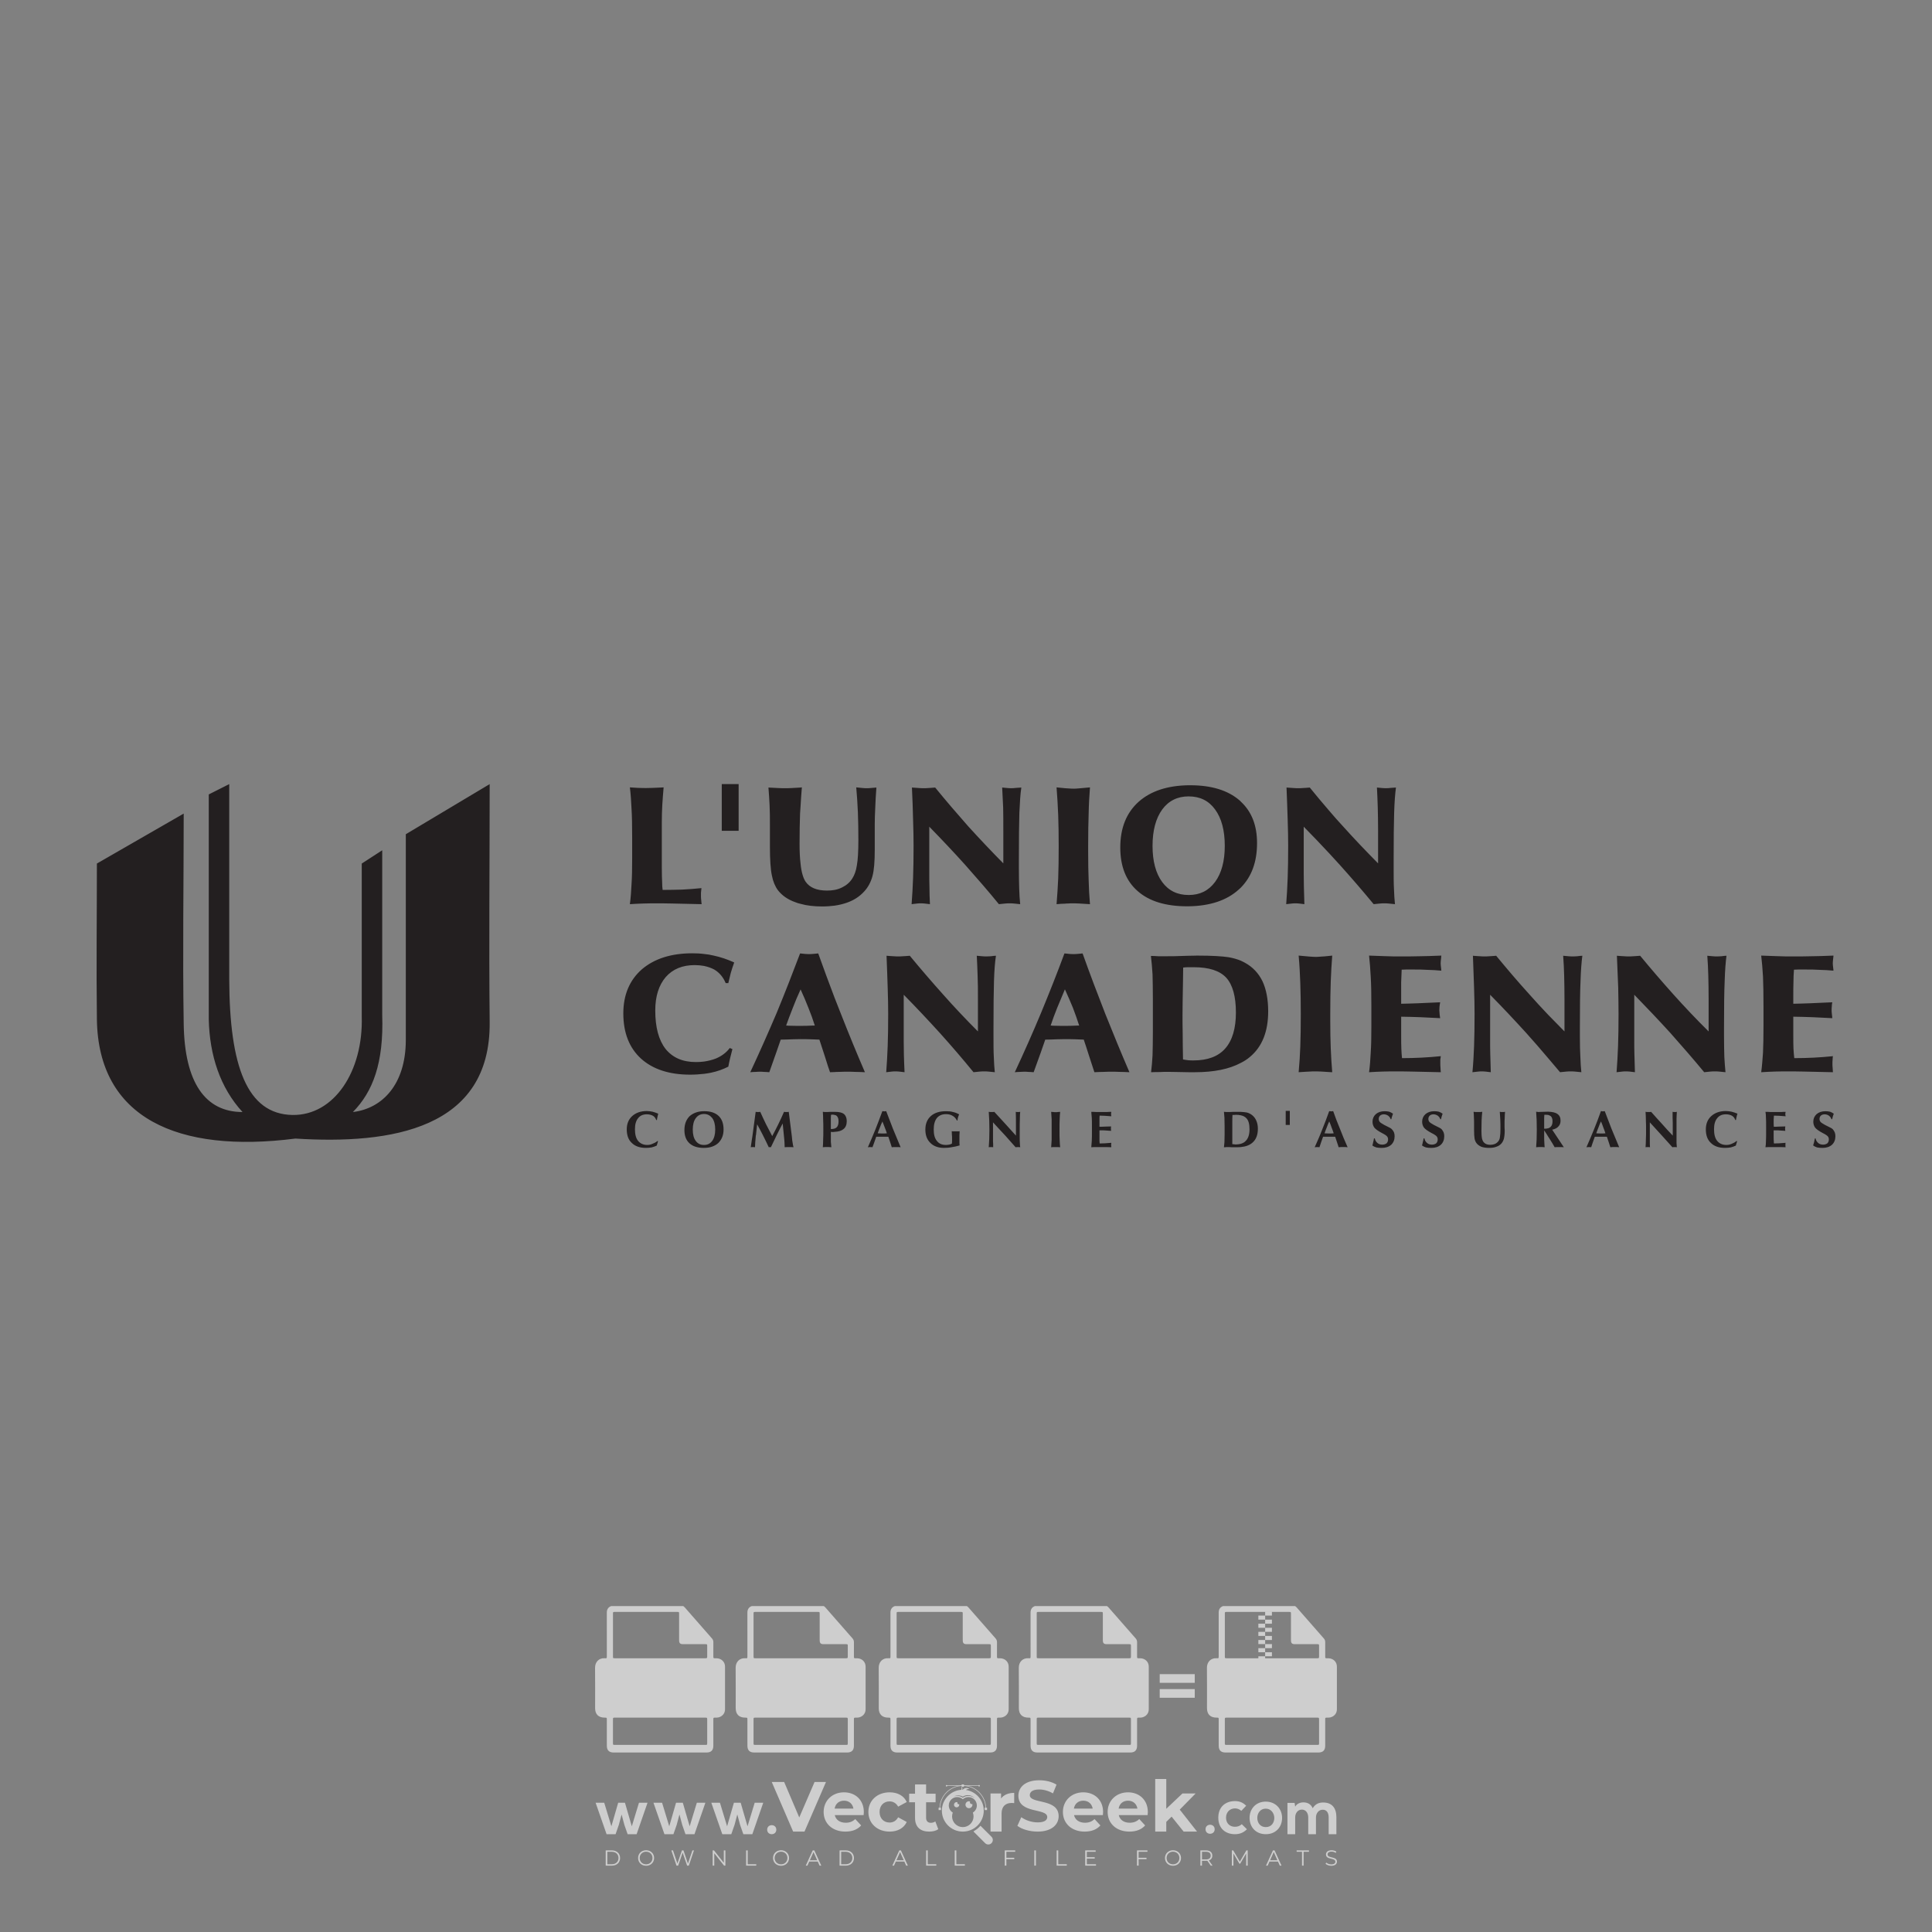 <?xml version="1.0" encoding="iso-8859-1"?>
<!-- Generator: Adobe Illustrator 24.3.0, SVG Export Plug-In . SVG Version: 6.00 Build 0)  -->
<svg version="1.1" id="Layer_1" xmlns="http://www.w3.org/2000/svg" xmlns:xlink="http://www.w3.org/1999/xlink" x="0px" y="0px"
	 viewBox="0 0 500 500" style="enable-background:new 0 0 500 500;" xml:space="preserve">
<rect x="0" y="0" width="500" height="500" fill="#808080" stroke="none"/>
<g id="watermark_1_">
	<g>
		<g id="watermark" style="opacity:0.61;">
			<g>
				<g>
					<g>
						<g>
							<polygon style="fill:#FFFFFF;" points="213.765,461.172 208.204,474.017 205.268,474.017 199.726,461.172 202.938,461.172 
								206.846,470.347 210.81,461.172 							"/>
						</g>
						<g>
							<path style="fill:#FFFFFF;" d="M223.507,469.741h-7.469c0.275,1.23,1.321,1.982,2.826,1.982c1.046,0,1.798-0.312,2.477-0.954
								l1.523,1.651c-0.917,1.046-2.294,1.597-4.074,1.597c-3.413,0-5.634-2.147-5.634-5.083c0-2.954,2.257-5.083,5.267-5.083
								c2.899,0,5.138,1.945,5.138,5.12C223.562,469.191,223.526,469.503,223.507,469.741 M216.002,468.071h4.863
								c-0.202-1.248-1.138-2.055-2.422-2.055C217.139,466.016,216.204,466.805,216.002,468.071"/>
						</g>
						<g>
							<path style="fill:#FFFFFF;" d="M224.735,468.934c0-2.973,2.294-5.083,5.505-5.083c2.074,0,3.707,0.899,4.423,2.514
								l-2.22,1.193c-0.532-0.936-1.321-1.358-2.221-1.358c-1.45,0-2.587,1.009-2.587,2.734c0,1.725,1.138,2.734,2.587,2.734
								c0.899,0,1.688-0.404,2.221-1.358l2.22,1.211c-0.716,1.578-2.349,2.495-4.423,2.495
								C227.029,474.017,224.735,471.907,224.735,468.934"/>
						</g>
						<g>
							<path style="fill:#FFFFFF;" d="M242.828,473.393c-0.587,0.422-1.45,0.624-2.331,0.624c-2.33,0-3.688-1.193-3.688-3.542
								v-4.055h-1.523v-2.202h1.523v-2.404h2.863v2.404h2.459v2.202h-2.459v4.019c0,0.844,0.458,1.303,1.229,1.303
								c0.422,0,0.844-0.128,1.156-0.367L242.828,473.393z"/>
						</g>
					</g>
					<g>
						<path style="fill:#FFFFFF;" d="M262.474,463.997v2.643c-0.238-0.018-0.422-0.037-0.642-0.037
							c-1.578,0-2.624,0.862-2.624,2.753v4.661h-2.863v-9.873h2.734v1.303C259.776,464.493,260.951,463.997,262.474,463.997"/>
					</g>
					<g>
						<path style="fill:#FFFFFF;" d="M263.299,472.53l1.009-2.239c1.083,0.789,2.697,1.339,4.239,1.339
							c1.762,0,2.477-0.587,2.477-1.376c0-2.404-7.469-0.752-7.469-5.524c0-2.184,1.762-4,5.413-4c1.615,0,3.267,0.385,4.459,1.138
							l-0.918,2.257c-1.193-0.679-2.422-1.009-3.56-1.009c-1.761,0-2.44,0.66-2.44,1.468c0,2.367,7.468,0.734,7.468,5.45
							c0,2.147-1.78,3.982-5.45,3.982C266.492,474.017,264.437,473.411,263.299,472.53"/>
					</g>
					<g>
						<path style="fill:#FFFFFF;" d="M285.428,469.741h-7.469c0.275,1.23,1.321,1.982,2.826,1.982c1.046,0,1.798-0.312,2.477-0.954
							l1.523,1.651c-0.918,1.046-2.294,1.597-4.074,1.597c-3.413,0-5.634-2.147-5.634-5.083c0-2.954,2.257-5.083,5.267-5.083
							c2.9,0,5.138,1.945,5.138,5.12C285.484,469.191,285.447,469.503,285.428,469.741 M277.923,468.071h4.863
							c-0.202-1.248-1.138-2.055-2.422-2.055C279.061,466.016,278.125,466.805,277.923,468.071"/>
					</g>
					<g>
						<path style="fill:#FFFFFF;" d="M297.007,469.741h-7.469c0.275,1.23,1.321,1.982,2.826,1.982c1.046,0,1.798-0.312,2.477-0.954
							l1.523,1.651c-0.918,1.046-2.294,1.597-4.074,1.597c-3.413,0-5.634-2.147-5.634-5.083c0-2.954,2.257-5.083,5.267-5.083
							c2.899,0,5.138,1.945,5.138,5.12C297.062,469.191,297.025,469.503,297.007,469.741 M289.501,468.071h4.863
							c-0.202-1.248-1.138-2.055-2.422-2.055C290.639,466.016,289.703,466.805,289.501,468.071"/>
					</g>
					<g>
						<polygon style="fill:#FFFFFF;" points="303.208,470.145 301.831,471.503 301.831,474.017 298.969,474.017 298.969,460.401 
							301.831,460.401 301.831,468.108 306.016,464.144 309.429,464.144 305.318,468.328 309.796,474.017 306.327,474.017 						"/>
					</g>
					<g>
						<path style="fill:#FFFFFF;" d="M256.601,475.359L256.601,475.359l-2.86-2.86c-0.435,0.508-0.953,0.943-1.534,1.284
							c-0.092,0.069-0.186,0.136-0.283,0.199l3.027,3.027c0.456,0.456,1.195,0.456,1.65,0
							C257.057,476.554,257.057,475.815,256.601,475.359"/>
					</g>
					<g>
						<path style="fill:#FFFFFF;" d="M249.984,463.244c0.221-0.173,0.495-0.281,0.797-0.281c0.042,0,0.083,0.002,0.124,0.006
							c-0.214-0.156-0.478-0.249-0.764-0.249c-0.395,0-0.744,0.18-0.981,0.458c-0.051,0-0.1,0.006-0.151,0.008
							c0.039-0.077,0.064-0.162,0.064-0.255c0-0.234-0.143-0.434-0.346-0.519c0.087,0.126,0.138,0.279,0.138,0.445
							c0,0.122-0.031,0.237-0.081,0.341c-2.811,0.201-5.03,2.539-5.03,5.4c0,2.993,2.426,5.42,5.42,5.42
							c2.993,0,5.42-2.426,5.42-5.42C254.595,465.879,252.593,463.635,249.984,463.244 M247.983,464.656
							c0.435,0,0.844,0.112,1.199,0.309c0.374-0.245,0.82-0.387,1.299-0.387c0.711,0,1.348,0.312,1.784,0.806
							c-0.435-0.379-1.004-0.61-1.627-0.61c-0.449,0-0.87,0.12-1.234,0.329c-0.079,0.046-0.156,0.096-0.229,0.15
							c-0.065-0.048-0.133-0.093-0.204-0.134c-0.369-0.219-0.8-0.344-1.26-0.344c-0.3,0-0.588,0.054-0.854,0.152
							C247.196,464.754,247.578,464.656,247.983,464.656 M251.772,469.098c0.115,0.305,0.181,0.634,0.181,0.979
							c0,1.534-1.244,2.777-2.778,2.777c-1.534,0-2.777-1.243-2.777-2.777c0-0.345,0.066-0.674,0.181-0.979
							c-0.62-0.382-1.035-1.064-1.035-1.846c0-1.197,0.971-2.168,2.168-2.168c0.565,0,1.078,0.218,1.463,0.572
							c0.386-0.354,0.899-0.572,1.464-0.572c1.197,0,2.168,0.971,2.168,2.168C252.807,468.034,252.392,468.716,251.772,469.098"/>
					</g>
					<g>
						<path style="fill:#FFFFFF;" d="M251.666,467.061c0,0.497-0.404,0.901-0.901,0.901c-0.497,0-0.901-0.404-0.901-0.901
							s0.404-0.901,0.901-0.901c0.101,0,0.197,0.017,0.287,0.047c-0.03,0.062-0.045,0.132-0.045,0.204
							c0,0.273,0.221,0.494,0.494,0.494c0.05,0,0.099-0.008,0.146-0.022C251.66,466.941,251.666,467,251.666,467.061"/>
					</g>
					<g>
						<path style="fill:#FFFFFF;" d="M248.255,467.061c0,0.376-0.305,0.681-0.681,0.681c-0.376,0-0.681-0.305-0.681-0.681
							s0.305-0.681,0.681-0.681c0.076,0,0.149,0.013,0.217,0.035c-0.023,0.047-0.034,0.1-0.034,0.155
							c0,0.206,0.167,0.374,0.374,0.374c0.038,0,0.075-0.006,0.11-0.017C248.25,466.97,248.255,467.015,248.255,467.061"/>
					</g>
					<g>
						<g>
							<g>
								<rect x="242.908" y="467.83" style="fill:#FFFFFF;" width="0.616" height="0.616"/>
							</g>
							<g>
								<rect x="254.827" y="467.83" style="fill:#FFFFFF;" width="0.616" height="0.616"/>
							</g>
							<g>
								<path style="fill:#FFFFFF;" d="M255.205,468.082h-0.14c0-3.248-2.642-5.89-5.89-5.89c-3.248,0-5.89,2.642-5.89,5.89h-0.14
									c0-1.611,0.627-3.125,1.766-4.264c1.139-1.139,2.653-1.766,4.264-1.766c1.611,0,3.125,0.627,4.264,1.766
									C254.578,464.957,255.205,466.471,255.205,468.082"/>
							</g>
						</g>
						<g>
							<rect x="248.868" y="461.814" style="fill:#FFFFFF;" width="0.616" height="0.616"/>
						</g>
						<g>
							<rect x="244.95" y="462.052" style="fill:#FFFFFF;" width="8.45" height="0.14"/>
						</g>
						<g>
							<path style="fill:#FFFFFF;" d="M245.174,462.15c0,0.108-0.088,0.196-0.196,0.196c-0.108,0-0.196-0.088-0.196-0.196
								c0-0.108,0.088-0.196,0.196-0.196C245.086,461.954,245.174,462.042,245.174,462.15"/>
						</g>
						<g>
							<path style="fill:#FFFFFF;" d="M253.596,462.15c0,0.108-0.088,0.196-0.196,0.196c-0.108,0-0.196-0.088-0.196-0.196
								c0-0.108,0.088-0.196,0.196-0.196C253.509,461.954,253.596,462.042,253.596,462.15"/>
						</g>
					</g>
				</g>
				<g>
					<path style="fill:#FFFFFF;" d="M314.356,473.409c0,1.559-2.364,1.559-2.364,0C311.993,471.851,314.356,471.851,314.356,473.409
						z"/>
				</g>
				<g>
					<g>
						<g>
							<path style="fill:#FFFFFF;" d="M161.739,466.549l1.772,6.088l1.855-6.088h2.215l-2.823,8.14h-2.33l-0.837-2.396l-0.722-2.708
								l-0.722,2.708l-0.837,2.396h-2.33l-2.839-8.14h2.231l1.855,6.088l1.756-6.088H161.739z"/>
						</g>
						<g>
							<path style="fill:#FFFFFF;" d="M176.713,466.549l1.772,6.088l1.855-6.088h2.215l-2.823,8.14h-2.33l-0.837-2.396l-0.722-2.708
								l-0.722,2.708l-0.837,2.396h-2.33l-2.839-8.14h2.231l1.855,6.088l1.756-6.088H176.713z"/>
						</g>
						<g>
							<path style="fill:#FFFFFF;" d="M191.687,466.549l1.772,6.088l1.855-6.088h2.215l-2.823,8.14h-2.33l-0.837-2.396l-0.722-2.708
								l-0.722,2.708l-0.837,2.396h-2.33l-2.839-8.14h2.231l1.855,6.088l1.756-6.088H191.687z"/>
						</g>
					</g>
					<g>
						<path style="fill:#FFFFFF;" d="M200.908,473.52c0,1.559-2.364,1.559-2.364,0C198.545,471.962,200.908,471.962,200.908,473.52z
							"/>
					</g>
					<g>
						<path style="fill:#FFFFFF;" d="M322.71,473.409c-0.935,0.919-1.919,1.28-3.117,1.28c-2.346,0-4.3-1.411-4.3-4.282
							s1.953-4.284,4.3-4.284c1.149,0,2.035,0.329,2.921,1.199l-1.264,1.329c-0.476-0.428-1.066-0.64-1.623-0.64
							c-1.346,0-2.33,0.985-2.33,2.396c0,1.542,1.05,2.362,2.297,2.362c0.64,0,1.28-0.18,1.772-0.672L322.71,473.409z"/>
					</g>
					<g>
						<path style="fill:#FFFFFF;" d="M331.805,470.472c0,2.33-1.591,4.217-4.217,4.217c-2.626,0-4.201-1.887-4.201-4.217
							c0-2.314,1.609-4.217,4.185-4.217C330.149,466.255,331.805,468.158,331.805,470.472z M325.389,470.472
							c0,1.231,0.739,2.38,2.199,2.38c1.46,0,2.199-1.149,2.199-2.38c0-1.215-0.854-2.396-2.199-2.396
							C326.144,468.077,325.389,469.258,325.389,470.472z"/>
					</g>
					<g>
						<path style="fill:#FFFFFF;" d="M338.572,474.689v-4.332c0-1.068-0.559-2.035-1.658-2.035c-1.082,0-1.722,0.967-1.722,2.035
							v4.332h-2.003v-8.107h1.855l0.148,0.985c0.426-0.82,1.362-1.116,2.133-1.116c0.969,0,1.937,0.394,2.396,1.51
							c0.723-1.149,1.658-1.478,2.708-1.478c2.297,0,3.43,1.412,3.43,3.84v4.365h-2.003v-4.365c0-1.066-0.442-1.97-1.526-1.97
							c-1.082,0-1.756,0.935-1.756,2.003v4.332H338.572z"/>
					</g>
				</g>
			</g>
		</g>
		<g style="opacity:0.61;">
			<g>
				<g>
					<path style="fill:#FFFFFF;" d="M345.988,431.299c-0.006-1.224-0.959-2.121-2.189-2.14c-0.924-0.014-0.832,0.12-0.834-0.867
						c-0.003-1.097-0.007-2.194,0.003-3.292c0.003-0.379-0.112-0.691-0.362-0.976c-2.342-2.668-4.678-5.342-7.019-8.011
						c-0.12-0.137-0.275-0.244-0.414-0.366c-6.214,0-12.427,0-18.641,0c-0.794,0.293-1.14,0.868-1.138,1.709
						c0.01,3.748,0.004,7.496,0.004,11.243c0,0.556-0.003,0.589-0.55,0.551c-1.497-0.102-2.516,0.986-2.497,2.492
						c0.044,3.476,0.013,6.953,0.014,10.429c0.001,1.58,0.867,2.443,2.45,2.449c0.582,0.002,0.582,0.002,0.582,0.6
						c0,2.219-0.001,4.438,0.001,6.657c0.001,1.192,0.58,1.771,1.768,1.771c8.013,0.001,16.027,0.001,24.04,0
						c1.168,0,1.755-0.583,1.757-1.745c0.002-2.256,0-4.512,0.001-6.768c0-0.512,0.002-0.511,0.52-0.515
						c0.271-0.002,0.541,0.008,0.809-0.058c0.996-0.246,1.69-1.044,1.694-2.069C346.003,438.696,346.005,434.997,345.988,431.299z
						 M317.537,417.162c5.337,0,10.674,0,16.01,0c0.548,0,0.554,0.007,0.554,0.561c0.001,2.243-0.001,4.486,0.001,6.73
						c0.001,0.811,0.249,1.059,1.06,1.059c1.91,0.001,3.821,0,5.731,0.001c0.458,0,0.479,0.021,0.481,0.483
						c0.003,0.887,0.002,1.775,0,2.662c-0.001,0.477-0.024,0.498-0.504,0.499c-3.895,0.001-7.79,0-11.684,0
						c-3.882,0-7.765,0-11.647,0c-0.55,0-0.552-0.001-0.552-0.561c-0.001-3.624-0.001-7.247,0-10.871
						C316.987,417.166,316.991,417.162,317.537,417.162z M340.822,451.579c-3.883,0.001-7.766,0-11.65,0c-3.871,0-7.742,0-11.613,0
						c-0.572,0-0.574-0.002-0.574-0.579c-0.001-1.997-0.001-3.994,0.001-5.991c0-0.464,0.023-0.486,0.478-0.487
						c7.803-0.001,15.607-0.001,23.41,0c0.478,0,0.499,0.02,0.499,0.503c0.002,1.997,0.001,3.994,0,5.991
						C341.375,451.574,341.37,451.579,340.822,451.579z"/>
				</g>
				<g>
					<g>
						<rect x="327.418" y="417.053" style="fill:#FFFFFF;" width="1.757" height="1.054"/>
					</g>
					<g>
						<rect x="325.662" y="418.107" style="fill:#FFFFFF;" width="1.757" height="1.054"/>
					</g>
					<g>
						<rect x="327.418" y="419.161" style="fill:#FFFFFF;" width="1.757" height="1.054"/>
					</g>
					<g>
						<rect x="325.662" y="420.215" style="fill:#FFFFFF;" width="1.757" height="1.054"/>
					</g>
					<g>
						<rect x="327.418" y="421.269" style="fill:#FFFFFF;" width="1.757" height="1.054"/>
					</g>
					<g>
						<rect x="325.662" y="422.323" style="fill:#FFFFFF;" width="1.757" height="1.054"/>
					</g>
					<g>
						<rect x="327.418" y="423.378" style="fill:#FFFFFF;" width="1.757" height="1.054"/>
					</g>
					<g>
						<rect x="325.662" y="424.432" style="fill:#FFFFFF;" width="1.757" height="1.054"/>
					</g>
					<g>
						<rect x="327.418" y="425.486" style="fill:#FFFFFF;" width="1.757" height="1.054"/>
					</g>
					<g>
						<rect x="325.662" y="426.54" style="fill:#FFFFFF;" width="1.757" height="1.054"/>
					</g>
					<g>
						<rect x="327.418" y="427.594" style="fill:#FFFFFF;" width="1.757" height="1.054"/>
					</g>
					<g>
						<rect x="325.662" y="428.648" style="fill:#FFFFFF;" width="1.757" height="1.054"/>
					</g>
				</g>
			</g>
			<g>
				<path style="fill:#FFFFFF;" d="M187.637,431.299c-0.006-1.224-0.959-2.121-2.189-2.14c-0.924-0.014-0.832,0.12-0.834-0.867
					c-0.003-1.097-0.007-2.194,0.003-3.292c0.003-0.379-0.112-0.691-0.362-0.976c-2.342-2.668-4.678-5.342-7.019-8.011
					c-0.12-0.137-0.275-0.244-0.414-0.366c-6.214,0-12.427,0-18.641,0c-0.794,0.293-1.14,0.868-1.138,1.709
					c0.01,3.748,0.004,7.496,0.004,11.243c0,0.556-0.003,0.589-0.55,0.551c-1.497-0.102-2.516,0.986-2.497,2.492
					c0.044,3.476,0.013,6.953,0.014,10.429c0.001,1.58,0.867,2.443,2.45,2.449c0.582,0.002,0.582,0.002,0.582,0.6
					c0,2.219-0.001,4.438,0.001,6.657c0.001,1.192,0.58,1.771,1.768,1.771c8.013,0.001,16.027,0.001,24.04,0
					c1.168,0,1.755-0.583,1.757-1.745c0.002-2.256,0-4.512,0.001-6.768c0-0.512,0.002-0.511,0.52-0.515
					c0.271-0.002,0.541,0.008,0.809-0.058c0.996-0.246,1.69-1.044,1.694-2.069C187.652,438.696,187.655,434.997,187.637,431.299z
					 M159.187,417.162c5.337,0,10.674,0,16.01,0c0.548,0,0.554,0.007,0.554,0.561c0.001,2.243-0.001,4.486,0.001,6.73
					c0.001,0.811,0.249,1.059,1.06,1.059c1.91,0.001,3.821,0,5.731,0.001c0.458,0,0.479,0.021,0.481,0.483
					c0.003,0.887,0.002,1.775,0,2.662c-0.001,0.477-0.024,0.498-0.504,0.499c-3.895,0.001-7.79,0-11.684,0
					c-3.882,0-7.765,0-11.647,0c-0.55,0-0.552-0.001-0.552-0.561c-0.001-3.624-0.001-7.247,0-10.871
					C158.636,417.166,158.64,417.162,159.187,417.162z M182.472,451.579c-3.883,0.001-7.766,0-11.65,0c-3.871,0-7.742,0-11.613,0
					c-0.572,0-0.574-0.002-0.574-0.579c-0.001-1.997-0.001-3.994,0.001-5.991c0-0.464,0.023-0.486,0.478-0.487
					c7.803-0.001,15.607-0.001,23.41,0c0.478,0,0.499,0.02,0.499,0.503c0.002,1.997,0.001,3.994,0,5.991
					C183.024,451.574,183.019,451.579,182.472,451.579z"/>
			</g>
			<g>
				<path style="fill:#FFFFFF;" d="M159.779,440.669v-7.897h2.779c0.375,0,0.726,0.061,1.053,0.182
					c0.327,0.121,0.612,0.292,0.855,0.513c0.242,0.221,0.434,0.483,0.573,0.789c0.14,0.305,0.21,0.642,0.21,1.009
					c0,0.375-0.07,0.715-0.21,1.02c-0.14,0.305-0.331,0.568-0.573,0.789c-0.243,0.221-0.528,0.392-0.855,0.513
					c-0.327,0.121-0.678,0.182-1.053,0.182h-1.29v2.901H159.779z M162.58,436.356c0.39,0,0.684-0.111,0.882-0.331
					c0.199-0.22,0.298-0.474,0.298-0.761c0-0.14-0.024-0.276-0.072-0.408c-0.048-0.132-0.121-0.248-0.221-0.347
					c-0.099-0.099-0.223-0.178-0.37-0.237c-0.147-0.059-0.32-0.089-0.518-0.089h-1.312v2.173H162.58z"/>
				<path style="fill:#FFFFFF;" d="M166.308,432.771h1.731l3.177,5.294h0.088l-0.088-1.522v-3.772h1.478v7.897h-1.566l-3.353-5.592
					h-0.088l0.088,1.522v4.07h-1.467V432.771z"/>
				<path style="fill:#FFFFFF;" d="M177.922,436.334h3.872c0.022,0.089,0.04,0.195,0.055,0.32c0.014,0.125,0.022,0.25,0.022,0.375
					c0,0.507-0.077,0.985-0.231,1.434c-0.154,0.449-0.397,0.849-0.728,1.202c-0.353,0.375-0.776,0.666-1.268,0.871
					c-0.493,0.206-1.055,0.309-1.688,0.309c-0.574,0-1.114-0.103-1.622-0.309c-0.507-0.206-0.948-0.492-1.323-0.86
					c-0.375-0.367-0.673-0.803-0.894-1.307c-0.221-0.504-0.331-1.053-0.331-1.649c0-0.595,0.11-1.145,0.331-1.649
					c0.221-0.504,0.518-0.939,0.894-1.307c0.375-0.367,0.816-0.654,1.323-0.86c0.507-0.206,1.048-0.309,1.622-0.309
					c0.64,0,1.211,0.11,1.715,0.331c0.504,0.221,0.935,0.526,1.296,0.915l-1.025,1.004c-0.258-0.272-0.544-0.48-0.861-0.623
					c-0.316-0.143-0.695-0.215-1.136-0.215c-0.361,0-0.703,0.065-1.026,0.193c-0.324,0.129-0.607,0.311-0.85,0.546
					c-0.242,0.235-0.436,0.52-0.579,0.855c-0.143,0.335-0.215,0.708-0.215,1.119c0,0.412,0.072,0.785,0.215,1.12
					c0.143,0.335,0.338,0.62,0.584,0.855c0.246,0.235,0.531,0.418,0.855,0.546c0.323,0.129,0.669,0.193,1.037,0.193
					c0.419,0,0.773-0.061,1.064-0.182c0.29-0.121,0.538-0.278,0.744-0.469c0.148-0.132,0.275-0.3,0.381-0.502
					c0.106-0.202,0.189-0.428,0.248-0.678h-2.482V436.334z"/>
			</g>
			<g>
				<path style="fill:#FFFFFF;" d="M224.019,431.299c-0.006-1.224-0.959-2.121-2.189-2.14c-0.924-0.014-0.832,0.12-0.834-0.867
					c-0.003-1.097-0.007-2.194,0.003-3.292c0.003-0.379-0.112-0.691-0.362-0.976c-2.342-2.668-4.678-5.342-7.019-8.011
					c-0.12-0.137-0.275-0.244-0.414-0.366c-6.214,0-12.427,0-18.641,0c-0.794,0.293-1.14,0.868-1.138,1.709
					c0.01,3.748,0.004,7.496,0.004,11.243c0,0.556-0.003,0.589-0.55,0.551c-1.497-0.102-2.516,0.986-2.497,2.492
					c0.044,3.476,0.013,6.953,0.014,10.429c0.001,1.58,0.867,2.443,2.45,2.449c0.582,0.002,0.582,0.002,0.582,0.6
					c0,2.219-0.001,4.438,0.001,6.657c0.001,1.192,0.58,1.771,1.768,1.771c8.013,0.001,16.027,0.001,24.04,0
					c1.168,0,1.755-0.583,1.757-1.745c0.002-2.256,0-4.512,0.001-6.768c0-0.512,0.002-0.511,0.52-0.515
					c0.271-0.002,0.541,0.008,0.809-0.058c0.997-0.246,1.69-1.044,1.694-2.069C224.034,438.696,224.036,434.997,224.019,431.299z
					 M195.568,417.162c5.337,0,10.674,0,16.01,0c0.548,0,0.554,0.007,0.554,0.561c0.001,2.243-0.001,4.486,0.001,6.73
					c0.001,0.811,0.249,1.059,1.06,1.059c1.91,0.001,3.821,0,5.731,0.001c0.458,0,0.479,0.021,0.481,0.483
					c0.003,0.887,0.002,1.775,0,2.662c-0.001,0.477-0.024,0.498-0.504,0.499c-3.895,0.001-7.79,0-11.684,0
					c-3.882,0-7.765,0-11.647,0c-0.55,0-0.552-0.001-0.552-0.561c-0.001-3.624-0.001-7.247,0-10.871
					C195.018,417.166,195.022,417.162,195.568,417.162z M218.854,451.579c-3.883,0.001-7.766,0-11.65,0c-3.871,0-7.742,0-11.613,0
					c-0.572,0-0.574-0.002-0.574-0.579c-0.001-1.997-0.001-3.994,0.001-5.991c0-0.464,0.023-0.486,0.478-0.487
					c7.803-0.001,15.607-0.001,23.41,0c0.478,0,0.499,0.02,0.499,0.503c0.002,1.997,0.001,3.994,0,5.991
					C219.406,451.574,219.401,451.579,218.854,451.579z"/>
			</g>
			<g>
				<path style="fill:#FFFFFF;" d="M205.111,432.771h1.699l2.967,7.897h-1.644l-0.651-1.886h-3.044l-0.651,1.886h-1.643
					L205.111,432.771z M206.997,437.415l-0.706-1.974l-0.287-0.96h-0.088l-0.287,0.96l-0.706,1.974H206.997z"/>
				<path style="fill:#FFFFFF;" d="M211.331,434.536c-0.125,0-0.245-0.024-0.359-0.072c-0.114-0.048-0.213-0.114-0.298-0.199
					c-0.084-0.084-0.151-0.182-0.198-0.292c-0.048-0.11-0.072-0.232-0.072-0.364s0.024-0.254,0.072-0.364
					c0.048-0.11,0.114-0.208,0.198-0.292c0.084-0.084,0.184-0.151,0.298-0.198c0.114-0.048,0.233-0.072,0.359-0.072
					c0.257,0,0.478,0.09,0.662,0.27c0.184,0.181,0.276,0.399,0.276,0.656s-0.092,0.476-0.276,0.656
					C211.809,434.446,211.589,434.536,211.331,434.536z M210.615,440.669v-5.404h1.445v5.404H210.615z"/>
			</g>
			<g>
				<path style="fill:#FFFFFF;" d="M261.044,431.299c-0.006-1.224-0.959-2.121-2.189-2.14c-0.924-0.014-0.832,0.12-0.834-0.867
					c-0.003-1.097-0.007-2.194,0.003-3.292c0.003-0.379-0.112-0.691-0.362-0.976c-2.342-2.668-4.678-5.342-7.019-8.011
					c-0.12-0.137-0.275-0.244-0.414-0.366c-6.214,0-12.427,0-18.641,0c-0.794,0.293-1.14,0.868-1.138,1.709
					c0.01,3.748,0.004,7.496,0.004,11.243c0,0.556-0.003,0.589-0.55,0.551c-1.497-0.102-2.516,0.986-2.497,2.492
					c0.044,3.476,0.013,6.953,0.014,10.429c0.001,1.58,0.867,2.443,2.45,2.449c0.582,0.002,0.582,0.002,0.582,0.6
					c0,2.219-0.001,4.438,0.001,6.657c0.001,1.192,0.58,1.771,1.768,1.771c8.013,0.001,16.027,0.001,24.04,0
					c1.168,0,1.755-0.583,1.757-1.745c0.002-2.256,0-4.512,0.001-6.768c0-0.512,0.002-0.511,0.52-0.515
					c0.271-0.002,0.541,0.008,0.809-0.058c0.996-0.246,1.69-1.044,1.694-2.069C261.059,438.696,261.061,434.997,261.044,431.299z
					 M232.593,417.162c5.337,0,10.674,0,16.01,0c0.548,0,0.554,0.007,0.554,0.561c0.001,2.243-0.001,4.486,0.001,6.73
					c0.001,0.811,0.249,1.059,1.06,1.059c1.91,0.001,3.821,0,5.731,0.001c0.458,0,0.479,0.021,0.481,0.483
					c0.003,0.887,0.002,1.775,0,2.662c-0.001,0.477-0.024,0.498-0.504,0.499c-3.895,0.001-7.79,0-11.684,0
					c-3.882,0-7.765,0-11.647,0c-0.55,0-0.552-0.001-0.552-0.561c-0.001-3.624-0.001-7.247,0-10.871
					C232.042,417.166,232.047,417.162,232.593,417.162z M255.878,451.579c-3.883,0.001-7.766,0-11.65,0c-3.871,0-7.742,0-11.613,0
					c-0.572,0-0.574-0.002-0.574-0.579c-0.001-1.997-0.001-3.994,0.001-5.991c0-0.464,0.023-0.486,0.478-0.487
					c7.803-0.001,15.607-0.001,23.41,0c0.478,0,0.499,0.02,0.499,0.503c0.002,1.997,0.001,3.994,0,5.991
					C256.431,451.574,256.426,451.579,255.878,451.579z"/>
			</g>
			<g>
				<path style="fill:#FFFFFF;" d="M236.361,440.845c-0.338,0-0.662-0.048-0.971-0.143c-0.309-0.095-0.592-0.239-0.849-0.43
					c-0.257-0.191-0.481-0.425-0.673-0.7c-0.191-0.276-0.342-0.597-0.452-0.965l1.401-0.551c0.103,0.397,0.283,0.726,0.54,0.987
					c0.257,0.261,0.596,0.392,1.015,0.392c0.154,0,0.303-0.02,0.447-0.061c0.143-0.04,0.272-0.099,0.386-0.176
					s0.204-0.175,0.27-0.292c0.066-0.118,0.099-0.254,0.099-0.408c0-0.147-0.026-0.279-0.077-0.397
					c-0.051-0.117-0.138-0.227-0.259-0.331c-0.121-0.103-0.28-0.202-0.475-0.298c-0.195-0.095-0.435-0.195-0.722-0.298l-0.485-0.176
					c-0.213-0.073-0.429-0.173-0.645-0.298c-0.217-0.125-0.413-0.276-0.59-0.452c-0.177-0.176-0.322-0.384-0.436-0.623
					c-0.114-0.239-0.171-0.509-0.171-0.81c0-0.309,0.06-0.597,0.182-0.866c0.121-0.268,0.294-0.503,0.518-0.706
					c0.224-0.202,0.492-0.36,0.805-0.474s0.66-0.171,1.042-0.171c0.397,0,0.74,0.053,1.031,0.16
					c0.291,0.107,0.537,0.243,0.739,0.408c0.202,0.165,0.366,0.348,0.491,0.546c0.125,0.199,0.217,0.386,0.276,0.563l-1.312,0.551
					c-0.074-0.221-0.208-0.419-0.402-0.596c-0.195-0.176-0.462-0.265-0.8-0.265c-0.324,0-0.592,0.075-0.805,0.226
					c-0.213,0.151-0.32,0.348-0.32,0.59c0,0.235,0.103,0.436,0.309,0.601c0.206,0.165,0.533,0.325,0.982,0.48l0.497,0.165
					c0.316,0.111,0.605,0.237,0.866,0.381c0.261,0.143,0.485,0.314,0.673,0.513c0.187,0.199,0.331,0.425,0.43,0.678
					c0.1,0.254,0.149,0.546,0.149,0.877c0,0.412-0.083,0.767-0.248,1.064c-0.165,0.298-0.377,0.542-0.634,0.734
					c-0.258,0.191-0.548,0.335-0.872,0.43C236.986,440.797,236.67,440.845,236.361,440.845z"/>
				<path style="fill:#FFFFFF;" d="M239.516,432.771h1.61l1.633,4.754l0.287,1.015h0.088l0.309-1.015l1.699-4.754h1.61l-2.879,7.897
					h-1.566L239.516,432.771z"/>
				<path style="fill:#FFFFFF;" d="M251.097,436.334h3.871c0.022,0.089,0.04,0.195,0.055,0.32c0.015,0.125,0.023,0.25,0.023,0.375
					c0,0.507-0.078,0.985-0.232,1.434c-0.154,0.449-0.397,0.849-0.728,1.202c-0.353,0.375-0.775,0.666-1.268,0.871
					c-0.493,0.206-1.055,0.309-1.688,0.309c-0.574,0-1.114-0.103-1.621-0.309c-0.507-0.206-0.949-0.492-1.324-0.86
					c-0.375-0.367-0.673-0.803-0.894-1.307c-0.22-0.504-0.331-1.053-0.331-1.649c0-0.595,0.11-1.145,0.331-1.649
					c0.221-0.504,0.518-0.939,0.894-1.307c0.375-0.367,0.816-0.654,1.324-0.86c0.507-0.206,1.047-0.309,1.621-0.309
					c0.64,0,1.211,0.11,1.715,0.331c0.504,0.221,0.936,0.526,1.296,0.915l-1.026,1.004c-0.257-0.272-0.544-0.48-0.861-0.623
					c-0.316-0.143-0.694-0.215-1.136-0.215c-0.36,0-0.702,0.065-1.026,0.193c-0.323,0.129-0.607,0.311-0.849,0.546
					c-0.243,0.235-0.436,0.52-0.579,0.855c-0.143,0.335-0.215,0.708-0.215,1.119c0,0.412,0.072,0.785,0.215,1.12
					c0.143,0.335,0.338,0.62,0.585,0.855c0.246,0.235,0.531,0.418,0.854,0.546c0.324,0.129,0.669,0.193,1.037,0.193
					c0.419,0,0.774-0.061,1.064-0.182c0.29-0.121,0.539-0.278,0.745-0.469c0.147-0.132,0.274-0.3,0.38-0.502
					c0.107-0.202,0.189-0.428,0.248-0.678h-2.482V436.334z"/>
			</g>
			<g>
				<path style="fill:#FFFFFF;" d="M297.3,431.299c-0.006-1.224-0.959-2.121-2.189-2.14c-0.924-0.014-0.832,0.12-0.834-0.867
					c-0.003-1.097-0.007-2.194,0.003-3.292c0.003-0.379-0.112-0.691-0.362-0.976c-2.342-2.668-4.678-5.342-7.019-8.011
					c-0.12-0.137-0.275-0.244-0.414-0.366c-6.214,0-12.427,0-18.641,0c-0.794,0.293-1.14,0.868-1.138,1.709
					c0.01,3.748,0.004,7.496,0.004,11.243c0,0.556-0.003,0.589-0.55,0.551c-1.497-0.102-2.516,0.986-2.497,2.492
					c0.044,3.476,0.013,6.953,0.014,10.429c0.001,1.58,0.867,2.443,2.45,2.449c0.582,0.002,0.582,0.002,0.582,0.6
					c0,2.219-0.001,4.438,0.001,6.657c0.001,1.192,0.58,1.771,1.768,1.771c8.013,0.001,16.027,0.001,24.04,0
					c1.168,0,1.755-0.583,1.757-1.745c0.002-2.256,0-4.512,0.001-6.768c0-0.512,0.002-0.511,0.52-0.515
					c0.271-0.002,0.541,0.008,0.809-0.058c0.996-0.246,1.69-1.044,1.694-2.069C297.315,438.696,297.318,434.997,297.3,431.299z
					 M268.85,417.162c5.337,0,10.674,0,16.01,0c0.548,0,0.554,0.007,0.554,0.561c0.001,2.243-0.001,4.486,0.001,6.73
					c0.001,0.811,0.249,1.059,1.06,1.059c1.91,0.001,3.821,0,5.731,0.001c0.458,0,0.479,0.021,0.481,0.483
					c0.003,0.887,0.002,1.775,0,2.662c-0.001,0.477-0.024,0.498-0.504,0.499c-3.895,0.001-7.79,0-11.684,0
					c-3.882,0-7.765,0-11.647,0c-0.55,0-0.552-0.001-0.552-0.561c-0.001-3.624-0.001-7.247,0-10.871
					C268.299,417.166,268.303,417.162,268.85,417.162z M292.135,451.579c-3.883,0.001-7.766,0-11.65,0c-3.871,0-7.742,0-11.613,0
					c-0.572,0-0.574-0.002-0.574-0.579c-0.001-1.997-0.001-3.994,0.001-5.991c0-0.464,0.023-0.486,0.478-0.487
					c7.803-0.001,15.607-0.001,23.41,0c0.478,0,0.499,0.02,0.499,0.503c0.001,1.997,0.001,3.994,0,5.991
					C292.687,451.574,292.682,451.579,292.135,451.579z"/>
			</g>
			<g>
				<path style="fill:#FFFFFF;" d="M272.966,434.183v1.831h3.165v1.412h-3.165v1.831h3.518v1.412h-5.007v-7.897h5.007v1.412H272.966
					z"/>
				<path style="fill:#FFFFFF;" d="M277.852,440.669v-7.897h2.779c0.375,0,0.726,0.061,1.053,0.182
					c0.327,0.121,0.612,0.292,0.855,0.513c0.243,0.221,0.434,0.483,0.574,0.789c0.14,0.305,0.209,0.642,0.209,1.009
					c0,0.375-0.07,0.715-0.209,1.02c-0.14,0.305-0.331,0.568-0.574,0.789c-0.243,0.221-0.528,0.392-0.855,0.513
					c-0.327,0.121-0.678,0.182-1.053,0.182h-1.29v2.901H277.852z M280.653,436.356c0.389,0,0.684-0.111,0.882-0.331
					c0.199-0.22,0.298-0.474,0.298-0.761c0-0.14-0.024-0.276-0.072-0.408c-0.048-0.132-0.121-0.248-0.221-0.347
					c-0.099-0.099-0.222-0.178-0.37-0.237c-0.147-0.059-0.32-0.089-0.518-0.089h-1.312v2.173H280.653z"/>
				<path style="fill:#FFFFFF;" d="M286.797,440.845c-0.338,0-0.662-0.048-0.971-0.143c-0.309-0.095-0.592-0.239-0.849-0.43
					c-0.257-0.191-0.482-0.425-0.673-0.7c-0.191-0.276-0.342-0.597-0.452-0.965l1.401-0.551c0.103,0.397,0.283,0.726,0.541,0.987
					c0.257,0.261,0.595,0.392,1.015,0.392c0.154,0,0.303-0.02,0.447-0.061c0.143-0.04,0.272-0.099,0.386-0.176
					c0.114-0.077,0.204-0.175,0.27-0.292c0.066-0.118,0.1-0.254,0.1-0.408c0-0.147-0.026-0.279-0.077-0.397
					c-0.051-0.117-0.138-0.227-0.259-0.331c-0.121-0.103-0.279-0.202-0.474-0.298c-0.195-0.095-0.436-0.195-0.723-0.298
					l-0.485-0.176c-0.213-0.073-0.428-0.173-0.645-0.298c-0.217-0.125-0.414-0.276-0.59-0.452c-0.176-0.176-0.322-0.384-0.436-0.623
					c-0.114-0.239-0.171-0.509-0.171-0.81c0-0.309,0.061-0.597,0.182-0.866c0.121-0.268,0.294-0.503,0.518-0.706
					c0.224-0.202,0.493-0.36,0.805-0.474c0.312-0.114,0.66-0.171,1.042-0.171c0.397,0,0.741,0.053,1.031,0.16
					c0.29,0.107,0.537,0.243,0.739,0.408c0.202,0.165,0.365,0.348,0.491,0.546c0.125,0.199,0.217,0.386,0.276,0.563l-1.312,0.551
					c-0.074-0.221-0.208-0.419-0.403-0.596c-0.195-0.176-0.462-0.265-0.799-0.265c-0.324,0-0.592,0.075-0.805,0.226
					c-0.213,0.151-0.32,0.348-0.32,0.59c0,0.235,0.103,0.436,0.309,0.601c0.206,0.165,0.533,0.325,0.982,0.48l0.496,0.165
					c0.316,0.111,0.605,0.237,0.866,0.381c0.261,0.143,0.485,0.314,0.673,0.513c0.187,0.199,0.331,0.425,0.43,0.678
					c0.099,0.254,0.149,0.546,0.149,0.877c0,0.412-0.083,0.767-0.248,1.064c-0.165,0.298-0.377,0.542-0.634,0.734
					c-0.258,0.191-0.548,0.335-0.872,0.43C287.422,440.797,287.105,440.845,286.797,440.845z"/>
			</g>
			<g>
				<path style="fill:#FFFFFF;" d="M321.394,439.168l4.004-4.985h-3.827v-1.412h5.559v1.5l-3.96,4.985h4.004v1.412h-5.779V439.168z"
					/>
				<path style="fill:#FFFFFF;" d="M328.409,432.771h1.489v7.897h-1.489V432.771z"/>
				<path style="fill:#FFFFFF;" d="M331.486,440.669v-7.897h2.779c0.375,0,0.726,0.061,1.053,0.182
					c0.327,0.121,0.612,0.292,0.855,0.513s0.434,0.483,0.574,0.789c0.14,0.305,0.209,0.642,0.209,1.009
					c0,0.375-0.07,0.715-0.209,1.02c-0.14,0.305-0.331,0.568-0.574,0.789c-0.243,0.221-0.528,0.392-0.855,0.513
					c-0.327,0.121-0.678,0.182-1.053,0.182h-1.29v2.901H331.486z M334.288,436.356c0.389,0,0.684-0.111,0.882-0.331
					c0.199-0.22,0.298-0.474,0.298-0.761c0-0.14-0.024-0.276-0.072-0.408c-0.048-0.132-0.121-0.248-0.221-0.347
					c-0.099-0.099-0.222-0.178-0.37-0.237c-0.147-0.059-0.32-0.089-0.518-0.089h-1.312v2.173H334.288z"/>
			</g>
		</g>
		<g style="opacity:0.61;">
			<path style="fill:#FFFFFF;" d="M300.133,433.27h9.067v2.242h-9.067V433.27z M300.133,437.136h9.067v2.243h-9.067V437.136z"/>
		</g>
	</g>
	<g style="opacity:0.61;">
		<path style="fill:#FFFFFF;" d="M156.756,478.878h1.607c1.263,0,2.114,0.812,2.114,1.974c0,1.161-0.851,1.973-2.114,1.973h-1.607
			V478.878z M158.34,482.464c1.049,0,1.725-0.665,1.725-1.612c0-0.947-0.677-1.613-1.725-1.613h-1.167v3.225H158.34z"/>
		<path style="fill:#FFFFFF;" d="M165.139,480.851c0-1.15,0.879-2.007,2.075-2.007c1.184,0,2.069,0.851,2.069,2.007
			c0,1.156-0.885,2.007-2.069,2.007C166.019,482.858,165.139,482.002,165.139,480.851z M168.866,480.851
			c0-0.942-0.705-1.635-1.652-1.635c-0.953,0-1.663,0.693-1.663,1.635c0,0.941,0.71,1.635,1.663,1.635
			C168.162,482.486,168.866,481.793,168.866,480.851z"/>
		<path style="fill:#FFFFFF;" d="M179.596,478.878l-1.331,3.947h-0.44l-1.156-3.366l-1.161,3.366h-0.434l-1.331-3.947h0.429
			l1.139,3.394l1.178-3.394h0.389l1.161,3.411l1.156-3.411H179.596z"/>
		<path style="fill:#FFFFFF;" d="M187.731,478.878v3.947h-0.344l-2.537-3.202v3.202h-0.417v-3.947h0.344l2.543,3.203v-3.203H187.731
			z"/>
		<path style="fill:#FFFFFF;" d="M193.093,478.878h0.417v3.586h2.21v0.361h-2.627V478.878z"/>
		<path style="fill:#FFFFFF;" d="M200.061,480.851c0-1.15,0.879-2.007,2.075-2.007c1.184,0,2.069,0.851,2.069,2.007
			c0,1.156-0.885,2.007-2.069,2.007C200.941,482.858,200.061,482.002,200.061,480.851z M203.788,480.851
			c0-0.942-0.705-1.635-1.652-1.635c-0.953,0-1.663,0.693-1.663,1.635c0,0.941,0.71,1.635,1.663,1.635
			C203.083,482.486,203.788,481.793,203.788,480.851z"/>
		<path style="fill:#FFFFFF;" d="M211.636,481.77h-2.199l-0.474,1.054h-0.434l1.804-3.947h0.412l1.804,3.947h-0.44L211.636,481.77z
			 M211.484,481.432l-0.947-2.12l-0.947,2.12H211.484z"/>
		<path style="fill:#FFFFFF;" d="M217.28,478.878h1.607c1.263,0,2.114,0.812,2.114,1.974c0,1.161-0.851,1.973-2.114,1.973h-1.607
			V478.878z M218.864,482.464c1.049,0,1.725-0.665,1.725-1.612c0-0.947-0.677-1.613-1.725-1.613h-1.167v3.225H218.864z"/>
		<path style="fill:#FFFFFF;" d="M234.041,481.77h-2.199l-0.474,1.054h-0.434l1.804-3.947h0.412l1.804,3.947h-0.44L234.041,481.77z
			 M233.889,481.432l-0.947-2.12l-0.947,2.12H233.889z"/>
		<path style="fill:#FFFFFF;" d="M239.685,478.878h0.417v3.586h2.21v0.361h-2.627V478.878z"/>
		<path style="fill:#FFFFFF;" d="M247.082,478.878h0.417v3.586h2.21v0.361h-2.627V478.878z"/>
		<path style="fill:#FFFFFF;" d="M260.449,479.239v1.551h2.041v0.361h-2.041v1.675h-0.417v-3.947h2.706v0.361H260.449z"/>
		<path style="fill:#FFFFFF;" d="M267.678,478.878h0.417v3.947h-0.417V478.878z"/>
		<path style="fill:#FFFFFF;" d="M273.456,478.878h0.417v3.586h2.21v0.361h-2.627V478.878z"/>
		<path style="fill:#FFFFFF;" d="M283.644,482.464v0.361h-2.791v-3.947h2.706v0.361h-2.289v1.404h2.041v0.355h-2.041v1.466H283.644z
			"/>
		<path style="fill:#FFFFFF;" d="M294.672,479.239v1.551h2.041v0.361h-2.041v1.675h-0.417v-3.947h2.706v0.361H294.672z"/>
		<path style="fill:#FFFFFF;" d="M301.5,480.851c0-1.15,0.879-2.007,2.075-2.007c1.184,0,2.069,0.851,2.069,2.007
			c0,1.156-0.885,2.007-2.069,2.007C302.379,482.858,301.5,482.002,301.5,480.851z M305.226,480.851
			c0-0.942-0.705-1.635-1.652-1.635c-0.953,0-1.663,0.693-1.663,1.635c0,0.941,0.71,1.635,1.663,1.635
			C304.522,482.486,305.226,481.793,305.226,480.851z"/>
		<path style="fill:#FFFFFF;" d="M313.351,482.825l-0.902-1.269c-0.102,0.011-0.203,0.017-0.316,0.017h-1.06v1.252h-0.417v-3.947
			h1.477c1.004,0,1.613,0.507,1.613,1.353c0,0.62-0.327,1.054-0.902,1.24l0.964,1.353H313.351z M313.328,480.231
			c0-0.632-0.417-0.992-1.207-0.992h-1.048v1.979h1.048C312.911,481.218,313.328,480.851,313.328,480.231z"/>
		<path style="fill:#FFFFFF;" d="M322.907,478.878v3.947h-0.4v-3.158l-1.551,2.656h-0.197l-1.551-2.639v3.14h-0.4v-3.947h0.344
			l1.714,2.926l1.697-2.926H322.907z"/>
		<path style="fill:#FFFFFF;" d="M330.744,481.77h-2.199l-0.473,1.054h-0.434l1.804-3.947h0.411l1.804,3.947h-0.44L330.744,481.77z
			 M330.592,481.432l-0.947-2.12l-0.947,2.12H330.592z"/>
		<path style="fill:#FFFFFF;" d="M336.957,479.239h-1.387v-0.361h3.192v0.361h-1.387v3.586h-0.417V479.239z"/>
		<path style="fill:#FFFFFF;" d="M343.063,482.346l0.164-0.321c0.282,0.276,0.784,0.479,1.302,0.479c0.739,0,1.06-0.31,1.06-0.699
			c0-1.083-2.43-0.417-2.43-1.877c0-0.581,0.451-1.083,1.455-1.083c0.446,0,0.908,0.13,1.224,0.35l-0.141,0.333
			c-0.338-0.22-0.733-0.327-1.083-0.327c-0.722,0-1.043,0.321-1.043,0.716c0,1.083,2.43,0.429,2.43,1.866
			c0,0.581-0.462,1.077-1.472,1.077C343.937,482.858,343.356,482.65,343.063,482.346z"/>
	</g>
</g>
<g>
</g>
<g>
	<path style="fill-rule:evenodd;clip-rule:evenodd;fill:#231F20;" d="M414.298,294.191v-0.848c0.128,0,0.297,0,0.466,0
		c0.128,0,0.382,0,0.721-0.042c-0.17-0.509-0.339-1.018-0.552-1.526c-0.169-0.552-0.381-1.018-0.593-1.527
		c-0.042,0-0.042,0.042-0.042,0.042v-2.671v-0.042c0.128,0,0.212,0,0.297,0c0.085,0.042,0.169,0.042,0.254,0.042
		c0.085,0,0.17,0,0.254-0.042c0.085,0,0.17,0,0.212,0c0.551,1.483,1.145,3.009,1.738,4.535c0.636,1.568,1.314,3.179,1.992,4.79
		c-0.17,0-0.339-0.042-0.509-0.042c-0.211,0-0.423,0-0.635,0c-0.212,0-0.424,0-0.594,0c-0.211,0-0.381,0.042-0.551,0.042
		c-0.128-0.339-0.212-0.678-0.339-1.06c-0.127-0.382-0.297-0.933-0.552-1.653c-0.17,0-0.381,0-0.593,0
		C415.061,294.191,414.722,294.191,414.298,294.191L414.298,294.191z M418.367,277.489c0.17-2.204,0.297-4.45,0.382-6.782
		c0.085-2.289,0.127-5.086,0.127-8.309c0-1.992-0.042-4.239-0.084-6.782c-0.085-2.543-0.212-5.299-0.339-8.266
		c0.806,0.042,1.441,0.127,1.908,0.127c0.423,0.042,0.805,0.042,1.144,0.042c0.34,0,0.721,0,1.187-0.042
		c0.424,0,1.017-0.084,1.78-0.127c2.797,3.391,5.681,6.739,8.605,10.004c2.967,3.306,5.978,6.485,9.114,9.58v-8.309
		c0-2.374-0.042-4.409-0.085-6.147c-0.043-1.696-0.127-3.391-0.254-5.129c0.551,0.042,1.017,0.084,1.399,0.127
		c0.381,0.042,0.72,0.042,0.974,0.042s0.678,0,1.272-0.042c0.593-0.084,1.018-0.127,1.315-0.127
		c-0.212,1.61-0.382,3.772-0.466,6.528c-0.127,2.712-0.17,6.782-0.17,12.166v2.119c0,2.205,0.043,3.985,0.085,5.426
		c0.085,1.399,0.17,2.714,0.297,3.9c-0.763-0.085-1.314-0.127-1.695-0.169c-0.424-0.042-0.763-0.042-1.06-0.042
		c-0.339,0-0.678,0-1.102,0.042c-0.424,0.042-0.975,0.085-1.653,0.169c-2.841-3.434-5.766-6.782-8.733-10.131
		c-3.01-3.305-6.147-6.612-9.368-9.919v12.251c0,0.847,0,1.95,0.043,3.306c0.042,1.356,0.084,2.84,0.127,4.493
		c-0.552-0.085-1.018-0.127-1.399-0.169c-0.423-0.042-0.763-0.042-1.06-0.042c-0.169,0-0.466,0-0.763,0.042
		C419.555,277.362,419.045,277.405,418.367,277.489L418.367,277.489z M455.797,277.489c0.212-1.568,0.34-3.264,0.466-5.044
		c0.085-1.823,0.127-4.112,0.127-6.994v-3.053v-1.865c0-3.222-0.042-5.85-0.127-7.8c-0.127-1.95-0.254-3.73-0.466-5.426
		c3.052,0.127,5.172,0.17,6.316,0.212c1.187,0,2.077,0,2.671,0c1.102,0,2.416,0,3.899-0.042c1.527,0,3.476-0.084,5.808-0.17
		c0,0.127,0,0.297-0.042,0.552c-0.085,0.721-0.127,1.187-0.127,1.441c0,0.255,0.042,0.721,0.127,1.357
		c0.042,0.211,0.042,0.424,0.042,0.551c-1.187-0.127-2.374-0.17-3.603-0.212c-1.186-0.085-2.416-0.085-3.688-0.085
		c-0.805,0-1.441,0-1.823,0c-0.424,0-0.805,0.042-1.102,0.042c-0.085,1.102-0.128,2.204-0.128,3.264
		c-0.042,1.103-0.042,2.162-0.042,3.222v2.332c1.272,0,2.712-0.085,4.409-0.128c1.696-0.084,3.56-0.17,5.679-0.254
		c-0.084,0.424-0.127,0.805-0.127,1.145c-0.042,0.339-0.042,0.678-0.042,0.932c0,0.213,0,0.552,0.085,1.145
		c0.042,0.381,0.084,0.678,0.084,0.891c-1.738-0.085-3.433-0.17-5.129-0.254c-1.653-0.085-3.348-0.085-4.959-0.127v4.832
		c0,1.314,0,2.459,0.042,3.391c0.042,0.933,0.128,1.738,0.212,2.501c1.696,0,3.391-0.042,5.044-0.127
		c1.653-0.085,3.307-0.212,4.96-0.382c-0.042,0.297-0.085,0.593-0.085,0.89c-0.042,0.297-0.042,0.721-0.042,1.187
		c0,0.212,0,0.466,0.042,0.848c0.042,0.34,0.042,0.763,0.085,1.229c-3.391-0.085-5.935-0.127-7.587-0.169
		c-1.653-0.042-2.967-0.042-3.942-0.042c-1.187,0-2.374,0-3.518,0.042C458.171,277.362,456.984,277.405,455.797,277.489
		L455.797,277.489z M425.87,296.904c0.042-0.635,0.085-1.315,0.085-2.077c0.042-0.721,0.042-1.526,0.042-2.416
		c0-0.805,0-1.611-0.042-2.416c0-0.763-0.043-1.526-0.085-2.247c0.085,0,0.212,0,0.339,0.042c0.085,0,0.254,0,0.382,0
		c0.127,0,0.254,0,0.381,0c0.127,0,0.212-0.042,0.34-0.042c0.89,1.017,1.822,2.035,2.755,3.052c0.933,1.06,1.865,2.077,2.841,3.095
		v-1.569c0-0.297,0-0.847,0-1.695c-0.043-0.848-0.043-1.823-0.043-2.883c0.085,0,0.17,0,0.255,0.042c0.085,0,0.169,0,0.297,0
		c0.085,0,0.211,0,0.297,0c0.085-0.042,0.169-0.042,0.254-0.042c-0.042,0.382-0.042,0.975-0.085,1.738c0,0.805,0,2.077,0,3.858
		v0.721c0,0.72,0,1.314,0,1.738c0.043,0.381,0.043,0.763,0.085,1.102c-0.085,0-0.212-0.042-0.297-0.042c-0.084,0-0.169,0-0.254,0
		c-0.085,0-0.212,0-0.297,0c-0.085,0-0.212,0.042-0.297,0.042c-0.848-0.932-1.738-1.95-2.713-3.01
		c-0.933-1.017-1.992-2.162-3.137-3.434v3.942c0,0.17,0,0.466,0,0.933c0,0.466,0,0.975,0.043,1.568
		c-0.127,0-0.212-0.042-0.297-0.042c-0.127,0-0.212,0-0.296,0c-0.085,0-0.17,0-0.255,0
		C426.082,296.862,425.955,296.904,425.87,296.904L425.87,296.904z M449.27,289.868h-0.17c-0.17-0.466-0.424-0.848-0.847-1.102
		c-0.424-0.254-0.975-0.382-1.611-0.382c-0.975,0-1.738,0.34-2.247,1.018c-0.551,0.678-0.805,1.611-0.805,2.84
		c0,1.314,0.254,2.332,0.805,3.009c0.551,0.678,1.357,1.06,2.374,1.06c0.466,0,0.933-0.085,1.399-0.297
		c0.424-0.17,0.848-0.382,1.229-0.721l0.17,0.042l-0.34,1.145c-0.423,0.211-0.848,0.338-1.314,0.466
		c-0.466,0.085-0.975,0.127-1.484,0.127c-1.568,0-2.798-0.424-3.645-1.272c-0.891-0.806-1.315-1.992-1.315-3.519
		c0-1.441,0.466-2.586,1.399-3.434c0.932-0.848,2.204-1.314,3.773-1.314c0.509,0,1.017,0.085,1.484,0.17
		c0.509,0.127,1.017,0.297,1.527,0.509c-0.085,0.254-0.17,0.509-0.213,0.763C449.354,289.274,449.312,289.528,449.27,289.868
		L449.27,289.868z M456.899,296.904c0.085-0.466,0.128-1.017,0.128-1.61c0.042-0.636,0.042-1.611,0.042-2.968v-0.678
		c0-1.017,0-1.78-0.042-2.374c0-0.551-0.042-1.102-0.128-1.526c0.424,0,0.89,0,1.315,0.042c0.466,0,0.933,0,1.399,0
		c0.508,0,0.933,0,1.356,0c0.382-0.042,0.763-0.042,1.145-0.042c-0.042,0.128-0.042,0.254-0.042,0.339
		c-0.043,0.085-0.043,0.17-0.043,0.212c0,0.085,0,0.17,0.043,0.254c0,0.042,0,0.17,0.042,0.339
		c-0.678-0.042-1.271-0.084-1.738-0.127c-0.509,0-0.933-0.042-1.272-0.042c-0.043,0.169-0.043,0.339-0.043,0.509
		c-0.042,0.212-0.042,0.466-0.042,0.848v0.635l0.042,0.89c0.255,0,0.763,0,1.441-0.043c0.678,0,1.187-0.042,1.526-0.042
		c0,0.127,0,0.255-0.042,0.339c0,0.043,0,0.127,0,0.213c0,0.127,0,0.297,0.042,0.55v0.043c-0.805-0.043-1.441-0.085-1.865-0.127
		c-0.424,0-0.806,0-1.145,0v1.61c0,0.552,0,0.976,0.042,1.188c0,0.254,0,0.466,0.043,0.593c0.381,0,0.848-0.042,1.356-0.042
		c0.509-0.042,1.06-0.085,1.653-0.127c-0.042,0.085-0.042,0.17-0.042,0.255c0,0.084,0,0.169,0,0.254c0,0.085,0,0.212,0,0.381
		c0,0.128,0.042,0.212,0.042,0.254c-0.933-0.042-1.611-0.042-2.077-0.042c-0.466,0-0.89,0-1.186,0c-0.382,0-0.764,0-1.06,0
		S457.196,296.904,456.899,296.904L456.899,296.904z M469.235,296.438c0.084-0.254,0.169-0.551,0.254-0.848
		c0.043-0.339,0.128-0.635,0.213-0.975h0.169c0.084,0.509,0.339,0.891,0.678,1.188c0.34,0.297,0.764,0.423,1.272,0.423
		c0.466,0,0.805-0.127,1.102-0.339c0.255-0.254,0.382-0.593,0.382-1.017c0-0.297-0.085-0.552-0.254-0.763
		c-0.169-0.212-0.594-0.509-1.272-0.848c-1.06-0.551-1.738-1.059-2.034-1.441c-0.297-0.423-0.466-0.933-0.466-1.526
		c0-0.805,0.297-1.441,0.848-1.949c0.593-0.509,1.356-0.763,2.289-0.763c0.423,0,0.805,0.042,1.186,0.127
		c0.34,0.127,0.678,0.297,0.976,0.509c-0.085,0.254-0.17,0.509-0.255,0.763c-0.042,0.212-0.128,0.466-0.17,0.678h-0.17
		c-0.127-0.381-0.338-0.678-0.678-0.932c-0.297-0.212-0.678-0.34-1.102-0.34c-0.424,0-0.721,0.127-0.976,0.34
		c-0.211,0.212-0.339,0.509-0.339,0.848c0,0.297,0.085,0.55,0.255,0.762c0.169,0.213,0.593,0.466,1.186,0.806
		c0.127,0.042,0.34,0.17,0.593,0.297c0.721,0.339,1.188,0.593,1.399,0.805c0.212,0.254,0.382,0.509,0.509,0.806
		c0.127,0.339,0.17,0.636,0.17,1.017c0,0.89-0.297,1.653-0.89,2.204c-0.636,0.55-1.441,0.805-2.459,0.805
		c-0.551,0-1.017-0.042-1.399-0.127C469.828,296.819,469.532,296.65,469.235,296.438L469.235,296.438z M414.298,287.62v2.671
		c-0.212,0.466-0.424,0.933-0.593,1.441c-0.212,0.509-0.424,1.06-0.594,1.569c0,0,0,0,0.043,0c0.509,0.042,0.89,0.042,1.144,0.042
		v0.848c-0.424,0-0.763,0-0.975,0c-0.212,0-0.424,0-0.593,0c-0.254,0.763-0.467,1.356-0.594,1.696
		c-0.127,0.382-0.254,0.721-0.339,1.017c-0.128,0-0.254-0.042-0.339-0.042c-0.085,0-0.17,0-0.255,0c-0.127,0-0.297,0-0.551,0.042
		c-0.042,0-0.084,0-0.084,0c0.635-1.441,1.272-2.924,1.908-4.493C413.111,290.884,413.705,289.274,414.298,287.62L414.298,287.62z
		 M400.691,294.191v-2.204c0.254-0.085,0.424-0.17,0.594-0.339c0.339-0.297,0.509-0.805,0.509-1.484c0-0.593-0.17-1.017-0.425-1.272
		c-0.169-0.127-0.381-0.254-0.678-0.339v-0.848c1.06,0.042,1.865,0.211,2.374,0.593c0.551,0.382,0.805,0.933,0.805,1.739
		c0,0.593-0.169,1.102-0.55,1.483c-0.34,0.424-0.89,0.678-1.611,0.848l3.009,4.535c-0.212,0-0.423-0.042-0.593-0.042
		c-0.212,0-0.424,0-0.593,0c-0.17,0-0.382,0-0.552,0c-0.212,0-0.423,0.042-0.635,0.042c-0.382-0.678-0.806-1.398-1.272-2.12
		C400.945,294.573,400.818,294.361,400.691,294.191L400.691,294.191z M400.691,273.886v-11.233c1.399,1.441,2.798,2.882,4.197,4.281
		v-8.309c0-2.374-0.042-4.409-0.085-6.147c-0.041-1.696-0.127-3.391-0.254-5.129c0.55,0.042,1.017,0.084,1.398,0.127
		c0.424,0.042,0.721,0.042,1.017,0.042c0.255,0,0.678,0,1.23-0.042c0.593-0.084,1.017-0.127,1.314-0.127
		c-0.212,1.61-0.381,3.772-0.466,6.528c-0.128,2.712-0.17,6.782-0.17,12.166v2.119c0,2.205,0.042,3.985,0.127,5.426
		c0.043,1.399,0.128,2.714,0.255,3.9c-0.763-0.085-1.314-0.127-1.696-0.169c-0.424-0.042-0.763-0.042-1.06-0.042
		c-0.297,0-0.678,0-1.102,0.042c-0.381,0.042-0.975,0.085-1.653,0.169C402.726,276.303,401.708,275.074,400.691,273.886
		L400.691,273.886z M400.691,262.654v11.233c-1.865-2.204-3.73-4.366-5.68-6.528c-3.01-3.305-6.104-6.612-9.368-9.919v12.251
		c0,0.847,0,1.95,0.042,3.306c0.043,1.356,0.085,2.84,0.128,4.493c-0.551-0.085-1.017-0.127-1.399-0.169
		c-0.381-0.042-0.721-0.042-1.06-0.042c-0.17,0-0.424,0-0.763,0.042c-0.339,0.042-0.848,0.085-1.526,0.169
		c0.211-2.204,0.339-4.45,0.423-6.782c0.085-2.289,0.128-5.086,0.128-8.309c0-1.992-0.043-4.239-0.128-6.782
		c-0.085-2.543-0.17-5.299-0.296-8.266c0.763,0.042,1.399,0.127,1.865,0.127c0.466,0.042,0.847,0.042,1.145,0.042
		c0.338,0,0.763,0,1.186-0.042c0.424,0,1.06-0.084,1.823-0.127c2.798,3.391,5.638,6.739,8.605,10.004
		C397.427,259.178,399.037,260.915,400.691,262.654L400.691,262.654z M400.691,287.705v0.848c-0.212-0.042-0.466-0.042-0.721-0.042
		c-0.042,0-0.084,0-0.17,0c-0.042,0-0.085,0-0.127,0c0,0.254-0.042,0.551-0.042,0.805c0,0.297,0,0.552,0,0.805v1.993h0.042
		c0.424,0,0.763-0.042,1.017-0.128v2.204c-0.339-0.551-0.678-1.103-1.06-1.653v1.823c0,0.382,0,0.805,0.042,1.229
		c0,0.383,0.042,0.848,0.085,1.315c-0.212,0-0.381-0.042-0.593-0.042c-0.17,0-0.339,0-0.509,0c-0.17,0-0.339,0-0.509,0
		c-0.213,0-0.381,0.042-0.594,0.042c0.043-0.593,0.085-1.272,0.127-1.992c0-0.721,0.042-1.568,0.042-2.586
		c0-0.932-0.042-1.78-0.042-2.543c-0.043-0.721-0.085-1.441-0.127-2.077c0.127,0.042,0.213,0.042,0.34,0.042
		c0.127,0.042,0.254,0.042,0.381,0.042c0.042,0,0.296-0.042,0.848-0.042c0.551,0,1.06-0.042,1.526-0.042H400.691L400.691,287.705z
		 M343.974,294.191v-0.848c0.169,0,0.297,0,0.466,0c0.169,0,0.381,0,0.72-0.042c-0.17-0.509-0.339-1.018-0.551-1.526
		c-0.169-0.552-0.382-1.018-0.594-1.527l-0.042,0.042v-2.671c0,0,0-0.042,0.042-0.042c0.085,0,0.17,0,0.255,0
		c0.084,0.042,0.17,0.042,0.254,0.042c0.085,0,0.17,0,0.255-0.042c0.084,0,0.169,0,0.254,0c0.509,1.483,1.102,3.009,1.738,4.535
		c0.593,1.568,1.272,3.179,1.992,4.79c-0.17,0-0.382-0.042-0.551-0.042c-0.212,0-0.382,0-0.636,0c-0.212,0-0.382,0-0.594,0
		c-0.17,0-0.381,0.042-0.551,0.042c-0.085-0.339-0.212-0.678-0.339-1.06c-0.127-0.382-0.297-0.933-0.551-1.653
		c-0.17,0-0.382,0-0.594,0C344.737,294.191,344.397,294.191,343.974,294.191L343.974,294.191z M343.974,277.448v-30.054
		c0.254-0.042,0.508-0.042,0.805-0.085c-0.17,2.205-0.297,4.409-0.382,6.698c-0.085,2.332-0.127,5.129-0.127,8.393v1.738
		c0,2.755,0.042,5.129,0.127,7.207c0.085,2.076,0.212,4.154,0.382,6.146C344.482,277.489,344.227,277.448,343.974,277.448
		L343.974,277.448z M343.974,220.814v-11.021c1.186,1.398,2.373,2.755,3.603,4.069c2.925,3.264,5.977,6.443,9.071,9.58v-8.309
		c0-2.374-0.042-4.408-0.085-6.146c-0.042-1.696-0.127-3.434-0.212-5.172c0.509,0.043,0.976,0.085,1.357,0.128
		c0.424,0.042,0.721,0.042,1.017,0.042c0.254,0,0.678,0,1.272-0.085c0.551-0.042,1.017-0.085,1.272-0.085
		c-0.213,1.611-0.382,3.773-0.466,6.528c-0.085,2.755-0.128,6.825-0.128,12.208v2.12c0,2.162,0,3.985,0.085,5.384
		c0.043,1.441,0.128,2.755,0.254,3.942c-0.72-0.085-1.314-0.127-1.696-0.17c-0.381-0.042-0.763-0.042-1.06-0.042
		c-0.297,0-0.678,0-1.06,0.042c-0.423,0.042-0.975,0.084-1.696,0.17c-2.84-3.434-5.723-6.783-8.732-10.131
		C345.838,222.849,344.906,221.832,343.974,220.814L343.974,220.814z M354.316,277.489c0.212-1.568,0.339-3.264,0.424-5.044
		c0.128-1.823,0.169-4.112,0.169-6.994v-3.053v-1.865c0-3.222-0.042-5.85-0.169-7.8c-0.085-1.95-0.254-3.73-0.424-5.426
		c3.052,0.127,5.172,0.17,6.316,0.212c1.187,0,2.077,0,2.671,0c1.06,0,2.373,0,3.9-0.042c1.526,0,3.475-0.084,5.807-0.17
		c0,0.127-0.042,0.297-0.042,0.552c-0.085,0.721-0.127,1.187-0.127,1.441c0,0.255,0.042,0.721,0.127,1.357
		c0,0.211,0.042,0.424,0.042,0.551c-1.187-0.127-2.416-0.17-3.603-0.212c-1.23-0.085-2.416-0.085-3.689-0.085
		c-0.847,0-1.441,0-1.865,0c-0.381,0-0.763,0.042-1.103,0.042c-0.042,1.102-0.085,2.204-0.127,3.264c0,1.103,0,2.162,0,3.222v2.332
		c1.229,0,2.713-0.085,4.409-0.128c1.653-0.084,3.561-0.17,5.68-0.254c-0.085,0.424-0.128,0.805-0.17,1.145
		c0,0.339-0.042,0.678-0.042,0.932c0,0.213,0.042,0.552,0.085,1.145c0.042,0.381,0.085,0.678,0.128,0.891
		c-1.739-0.085-3.434-0.17-5.129-0.254c-1.696-0.085-3.348-0.085-4.96-0.127v4.832c0,1.314,0,2.459,0.042,3.391
		c0.042,0.933,0.085,1.738,0.17,2.501c1.737,0,3.391-0.042,5.044-0.127c1.653-0.085,3.306-0.212,5.002-0.382
		c-0.042,0.297-0.085,0.593-0.127,0.89c0,0.297,0,0.721,0,1.187c0,0.212,0,0.466,0.042,0.848c0,0.34,0.043,0.763,0.085,1.229
		c-3.391-0.085-5.935-0.127-7.587-0.169c-1.696-0.042-3.01-0.042-3.985-0.042c-1.144,0-2.331,0-3.475,0.042
		C356.647,277.362,355.503,277.405,354.316,277.489L354.316,277.489z M355.164,296.438c0.085-0.254,0.169-0.551,0.212-0.848
		c0.085-0.339,0.169-0.635,0.211-0.975h0.212c0.085,0.509,0.34,0.891,0.678,1.188c0.339,0.297,0.763,0.423,1.272,0.423
		c0.466,0,0.805-0.127,1.102-0.339c0.255-0.254,0.382-0.593,0.382-1.017c0-0.297-0.085-0.552-0.254-0.763
		c-0.169-0.212-0.593-0.509-1.272-0.848c-1.06-0.551-1.738-1.059-2.035-1.441c-0.297-0.423-0.466-0.933-0.466-1.526
		c0-0.805,0.297-1.441,0.848-1.949c0.593-0.509,1.356-0.763,2.289-0.763c0.424,0,0.806,0.042,1.187,0.127
		c0.34,0.127,0.678,0.297,0.976,0.509c-0.085,0.254-0.17,0.509-0.255,0.763c-0.085,0.212-0.127,0.466-0.17,0.678h-0.17
		c-0.127-0.381-0.338-0.678-0.678-0.932c-0.339-0.212-0.678-0.34-1.102-0.34c-0.424,0-0.721,0.127-0.975,0.34
		c-0.212,0.212-0.34,0.509-0.34,0.848c0,0.297,0.085,0.55,0.255,0.762c0.169,0.213,0.593,0.466,1.186,0.806
		c0.127,0.042,0.339,0.17,0.593,0.297c0.721,0.339,1.188,0.593,1.357,0.805c0.254,0.254,0.424,0.509,0.551,0.806
		c0.128,0.339,0.17,0.636,0.17,1.017c0,0.89-0.297,1.653-0.89,2.204c-0.636,0.55-1.441,0.805-2.459,0.805
		c-0.551,0-1.017-0.042-1.399-0.127C355.758,296.819,355.419,296.65,355.164,296.438L355.164,296.438z M368.008,296.438
		c0.085-0.254,0.17-0.551,0.212-0.848c0.085-0.339,0.17-0.635,0.212-0.975h0.212c0.085,0.509,0.339,0.891,0.678,1.188
		c0.339,0.297,0.763,0.423,1.272,0.423c0.466,0,0.806-0.127,1.102-0.339c0.254-0.254,0.381-0.593,0.381-1.017
		c0-0.297-0.085-0.552-0.254-0.763c-0.17-0.212-0.593-0.509-1.272-0.848c-1.06-0.551-1.738-1.059-2.035-1.441
		c-0.297-0.423-0.466-0.933-0.466-1.526c0-0.805,0.297-1.441,0.847-1.949c0.594-0.509,1.357-0.763,2.289-0.763
		c0.424,0,0.806,0.042,1.187,0.127c0.34,0.127,0.678,0.297,0.975,0.509c-0.085,0.254-0.17,0.509-0.254,0.763
		c-0.042,0.212-0.127,0.466-0.169,0.678h-0.17c-0.128-0.381-0.339-0.678-0.678-0.932c-0.339-0.212-0.678-0.34-1.102-0.34
		c-0.423,0-0.72,0.127-0.974,0.34c-0.212,0.212-0.34,0.509-0.34,0.848c0,0.297,0.085,0.55,0.254,0.762
		c0.17,0.213,0.593,0.466,1.188,0.806c0.127,0.042,0.338,0.17,0.593,0.297c0.72,0.339,1.186,0.593,1.398,0.805
		c0.212,0.254,0.381,0.509,0.509,0.806c0.127,0.339,0.169,0.636,0.169,1.017c0,0.89-0.297,1.653-0.89,2.204
		c-0.635,0.55-1.441,0.805-2.458,0.805c-0.552,0-1.017-0.042-1.399-0.127C368.602,296.819,368.305,296.65,368.008,296.438
		L368.008,296.438z M381.361,287.748c0.17,0,0.339,0,0.551,0.042c0.17,0,0.382,0,0.593,0c0.212,0,0.424,0,0.594,0
		c0.17-0.042,0.339-0.042,0.508-0.042c-0.084,0.678-0.127,1.441-0.169,2.247c0,0.805-0.042,1.653-0.042,2.628
		c0,0.764,0.042,1.315,0.085,1.654c0.043,0.297,0.085,0.593,0.212,0.847c0.127,0.339,0.381,0.636,0.721,0.848
		c0.34,0.211,0.763,0.297,1.272,0.297c0.466,0,0.89-0.085,1.272-0.254c0.382-0.17,0.636-0.425,0.891-0.764
		c0.17-0.254,0.297-0.593,0.339-1.017c0.085-0.466,0.128-1.186,0.128-2.161c0-0.806,0-1.611-0.043-2.332
		c-0.042-0.678-0.085-1.357-0.127-1.992c0.127,0,0.212,0,0.339,0.042c0.085,0,0.213,0,0.339,0c0.127,0,0.254,0,0.339,0
		c0.128-0.042,0.254-0.042,0.339-0.042c-0.042,0.594-0.085,1.144-0.085,1.654c-0.042,0.466-0.042,0.89-0.042,1.272
		c0,0.211,0,0.509,0,0.975c0,0.424,0.042,0.763,0.042,0.974c0,0.891-0.085,1.569-0.212,2.077c-0.127,0.466-0.339,0.89-0.635,1.229
		c-0.339,0.382-0.764,0.678-1.314,0.848c-0.509,0.211-1.145,0.297-1.865,0.297c-0.763,0-1.441-0.085-2.035-0.297
		c-0.551-0.255-0.975-0.552-1.272-0.975c-0.212-0.297-0.382-0.678-0.466-1.145c-0.085-0.466-0.128-1.229-0.128-2.247v-1.187
		c0-0.848,0-1.526-0.042-2.035C381.446,288.681,381.403,288.172,381.361,287.748L381.361,287.748z M343.974,209.794v11.021
		c-2.12-2.289-4.325-4.578-6.571-6.867v12.209c0,0.89,0.042,1.992,0.042,3.349c0.042,1.356,0.085,2.84,0.128,4.493
		c-0.552-0.085-1.018-0.127-1.399-0.17c-0.382-0.042-0.721-0.042-1.018-0.042c-0.211,0-0.466,0-0.805,0.042
		c-0.339,0.042-0.805,0.084-1.484,0.17c0.17-2.204,0.297-4.451,0.382-6.783c0.085-2.331,0.128-5.086,0.128-8.308
		c0-1.993-0.043-4.282-0.128-6.783c-0.085-2.543-0.169-5.341-0.297-8.309c0.763,0.043,1.399,0.085,1.865,0.128
		c0.466,0.042,0.848,0.042,1.145,0.042c0.339,0,0.763,0,1.186-0.042c0.467,0,1.06-0.085,1.823-0.128
		C340.625,205.851,342.278,207.843,343.974,209.794L343.974,209.794z M343.974,247.393v30.054c-0.763-0.043-1.441-0.085-1.992-0.128
		c-0.721-0.042-1.315-0.042-1.866-0.042c-0.254,0-0.636,0-1.144,0.042c-0.509,0-1.441,0.085-2.883,0.169
		c0.212-2.204,0.34-4.45,0.424-6.655c0.085-2.246,0.127-5.044,0.127-8.436c0-2.882-0.042-5.553-0.127-7.969
		c-0.085-2.416-0.212-4.79-0.424-7.122c1.229,0.127,2.162,0.212,2.84,0.255c0.636,0.042,1.186,0.085,1.696,0.085
		c0.339,0,0.763-0.042,1.357-0.085C342.405,247.563,343.083,247.478,343.974,247.393L343.974,247.393z M343.974,287.62v2.671
		c-0.213,0.466-0.425,0.933-0.594,1.441c-0.212,0.509-0.424,1.06-0.594,1.569c0,0,0,0,0.043,0c0.509,0.042,0.89,0.042,1.145,0.042
		v0.848c-0.425,0-0.763,0-0.976,0c-0.212,0-0.382,0-0.593,0c-0.254,0.763-0.466,1.356-0.593,1.696
		c-0.128,0.382-0.255,0.721-0.34,1.017c-0.127,0-0.254-0.042-0.339-0.042s-0.17,0-0.254,0c-0.127,0-0.297,0-0.552,0.042
		c-0.042,0-0.042,0-0.084,0c0.635-1.441,1.313-2.924,1.907-4.493C342.786,290.884,343.38,289.274,343.974,287.62L343.974,287.62z
		 M321.125,296.862v-0.847c0.551-0.17,1.017-0.425,1.357-0.848c0.593-0.636,0.89-1.611,0.89-2.925c0-1.314-0.255-2.289-0.805-2.84
		c-0.34-0.382-0.848-0.636-1.441-0.763v-0.891c0.635,0.042,1.145,0.085,1.568,0.169c0.509,0.128,0.975,0.382,1.357,0.678
		c0.466,0.382,0.847,0.848,1.102,1.484c0.254,0.593,0.382,1.271,0.382,2.035c0,1.61-0.466,2.797-1.399,3.603
		C323.414,296.353,322.439,296.735,321.125,296.862L321.125,296.862z M321.125,275.074v-26.451c0.381,0.169,0.721,0.339,1.017,0.509
		c2.035,1.102,3.56,2.713,4.578,4.79c0.975,2.077,1.484,4.705,1.484,7.8c0,5.256-1.569,9.198-4.748,11.827
		C322.779,274.141,321.973,274.649,321.125,275.074L321.125,275.074z M321.125,229.716v-22.255
		c2.797,2.586,4.196,6.147,4.196,10.725C325.321,223.061,323.923,226.876,321.125,229.716L321.125,229.716z M332.74,287.493h1.06
		v3.646h-1.06V287.493L332.74,287.493z M321.125,207.462v22.255c-0.17,0.17-0.339,0.339-0.551,0.509
		c-3.095,2.798-7.419,4.24-12.972,4.324v-2.925c0.042,0,0.042,0,0.042,0c2.883,0,5.129-1.102,6.825-3.391
		c1.653-2.247,2.501-5.384,2.501-9.325c0-4.027-0.848-7.165-2.501-9.411c-1.653-2.289-3.942-3.391-6.825-3.391c0,0,0,0-0.042,0
		v-2.883c0.17,0,0.297,0,0.466,0c5.468,0,9.707,1.314,12.717,3.9C320.913,207.25,321.041,207.335,321.125,207.462L321.125,207.462z
		 M321.125,248.622v26.451c-3.01,1.611-6.952,2.416-11.87,2.416c-0.466,0-1.017,0-1.653,0v-3.094
		c0.466,0.042,0.848,0.042,1.271,0.042c3.646,0,6.401-1.018,8.223-3.094c1.823-2.077,2.756-5.172,2.756-9.284
		c0-4.197-0.848-7.206-2.501-9.029c-1.696-1.822-4.494-2.713-8.394-2.713c-0.551,0-0.974,0-1.356,0v-2.966
		c1.059,0,1.781-0.043,2.204-0.043c3.857,0,6.571,0.17,8.181,0.424C319.175,247.944,320.193,248.241,321.125,248.622
		L321.125,248.622z M321.125,287.748v0.891c-0.382-0.085-0.806-0.128-1.272-0.128c-0.085,0-0.255,0-0.551,0.042
		c-0.128,0-0.254,0-0.34,0c-0.042,0.594-0.042,1.229-0.042,1.908s0,1.441,0,2.289c0,0.891,0,1.568,0,2.035c0,0.466,0,0.891,0,1.315
		c0.169,0,0.339,0.042,0.509,0.042c0.127,0.042,0.297,0.042,0.424,0.042c0.466,0,0.89-0.085,1.272-0.169v0.847
		c-0.339,0.042-0.721,0.042-1.103,0.042c-0.339,0-0.763,0-1.271,0c-0.509-0.042-0.848-0.042-1.018-0.042c-0.17,0-0.424,0-0.72,0.042
		c-0.128,0-0.213,0-0.255,0c0.042-0.382,0.085-0.805,0.127-1.315c0-0.509,0.043-1.186,0.043-2.076v-1.188v-0.72
		c0-0.975-0.043-1.781-0.043-2.332c-0.042-0.551-0.085-1.102-0.127-1.526c0.17,0,0.339,0,0.509,0.042c0.17,0,0.339,0,0.552,0
		c0.297,0,0.72,0,1.356-0.042c0.593,0,1.06,0,1.356,0C320.743,287.748,320.955,287.748,321.125,287.748L321.125,287.748z
		 M307.603,203.223v2.883c-2.882,0-5.172,1.144-6.824,3.391c-1.654,2.29-2.502,5.427-2.502,9.411c0,3.984,0.847,7.121,2.502,9.368
		c1.653,2.247,3.942,3.349,6.824,3.349v2.925c-0.127,0-0.254,0-0.381,0c-5.553,0-9.834-1.314-12.802-3.942
		c-3.01-2.628-4.493-6.401-4.493-11.276c0-5.087,1.61-9.029,4.79-11.869C297.853,204.706,302.135,203.308,307.603,203.223
		L307.603,203.223z M307.603,247.351v2.966c-0.085,0-0.17,0-0.254,0c-0.382,0-0.763,0.043-1.145,0.085
		c0,0.678-0.042,1.822-0.042,3.264c-0.084,4.493-0.127,7.546-0.127,9.156c0,1.145,0,2.671,0.042,4.578
		c0,1.908,0.042,4.154,0.084,6.783c0.509,0.084,0.975,0.168,1.399,0.211c0.042,0,0.042,0,0.042,0v3.094
		c-0.636,0-1.399-0.042-2.289-0.042c-1.653-0.043-2.84-0.043-3.56-0.043c-0.509,0-1.018,0-1.569,0.043c-0.551,0-1.314,0-2.29,0.042
		c0.17-1.356,0.297-2.798,0.382-4.366c0.043-1.569,0.085-3.603,0.085-6.062v-5.341v-3.179c0-2.544-0.042-4.663-0.085-6.359
		c-0.085-1.653-0.254-3.264-0.423-4.79c0.636,0,1.271,0.042,1.907,0.084c0.636,0,1.315,0,1.993,0c1.186,0,2.712,0,4.493-0.084
		C306.755,247.393,307.222,247.351,307.603,247.351L307.603,247.351z M275.598,268.927v-3.434c0.721,0,1.866,0,3.476-0.085h0.213
		c-0.466-1.484-1.018-3.01-1.611-4.578c-0.636-1.526-1.314-3.137-2.078-4.79v-9.284c1.018,0.128,1.781,0.17,2.247,0.17
		c0.381,0,0.975-0.042,1.823-0.127c0.254-0.043,0.424-0.043,0.509-0.043c1.908,5.341,3.9,10.598,5.892,15.685
		c2.035,5.086,4.112,10.131,6.231,15.048c-0.975-0.042-1.865-0.085-2.585-0.085c-0.763-0.042-1.357-0.042-1.866-0.042
		c-0.678,0-1.398,0-2.161,0.042c-0.763,0-1.569,0.043-2.459,0.085c-0.254-0.763-0.678-2.119-1.314-4.027
		c-0.593-1.908-1.102-3.391-1.441-4.409c-0.297,0-1.017-0.042-2.161-0.085C277.209,268.927,276.319,268.927,275.598,268.927
		L275.598,268.927z M275.598,233.871v-29.885c0.255,0,0.466,0.042,0.636,0.042c0.635,0.042,1.229,0.085,1.696,0.085
		c0.339,0,0.805-0.042,1.357-0.085c0.55-0.042,1.483-0.127,2.798-0.254c-0.17,2.162-0.297,4.409-0.34,6.74
		c-0.085,2.332-0.127,5.129-0.127,8.394v1.738c0,2.712,0.042,5.129,0.127,7.206c0.043,2.077,0.17,4.111,0.34,6.147
		c-1.102-0.085-2.035-0.127-2.755-0.17s-1.357-0.042-1.865-0.042c-0.254,0-0.678,0-1.145,0.042
		C276.15,233.828,275.896,233.828,275.598,233.871L275.598,233.871z M282.423,296.904c0.042-0.466,0.085-1.017,0.127-1.61
		c0.042-0.636,0.042-1.611,0.042-2.968v-0.678c0-1.017,0-1.78-0.042-2.374c-0.043-0.551-0.085-1.102-0.127-1.526
		c0.424,0,0.848,0,1.314,0.042c0.424,0,0.89,0,1.399,0c0.466,0,0.933,0,1.315,0c0.423-0.042,0.805-0.042,1.144-0.042
		c0,0.128,0,0.254-0.042,0.339c0,0.085,0,0.17,0,0.212c0,0.085,0,0.17,0,0.254c0.042,0.042,0.042,0.17,0.042,0.339
		c-0.635-0.042-1.229-0.084-1.738-0.127c-0.466,0-0.89-0.042-1.272-0.042c0,0.169-0.042,0.339-0.042,0.509c0,0.212,0,0.466,0,0.848
		v0.635v0.89c0.297,0,0.763,0,1.484-0.043c0.678,0,1.187-0.042,1.526-0.042c0,0.127-0.042,0.255-0.042,0.339
		c0,0.043,0,0.127,0,0.213c0,0.127,0,0.297,0.042,0.55v0.043c-0.805-0.043-1.441-0.085-1.865-0.127c-0.425,0-0.806,0-1.145,0v1.61
		c0,0.552,0,0.976,0,1.188c0.042,0.254,0.042,0.466,0.042,0.593c0.423,0,0.89-0.042,1.399-0.042
		c0.466-0.042,1.017-0.085,1.611-0.127c0,0.085,0,0.17,0,0.255c0,0.084-0.042,0.169-0.042,0.254c0,0.085,0.042,0.212,0.042,0.381
		c0,0.128,0,0.212,0,0.254c-0.89-0.042-1.568-0.042-2.035-0.042c-0.509,0-0.89,0-1.187,0c-0.381,0-0.763,0-1.06,0
		C282.974,296.862,282.721,296.904,282.423,296.904L282.423,296.904z M275.598,203.986v29.885c-0.551,0-1.271,0.042-2.161,0.127
		c0.169-2.204,0.339-4.451,0.424-6.655c0.085-2.247,0.127-5.045,0.127-8.436c0-2.883-0.042-5.553-0.127-7.97
		c-0.085-2.459-0.255-4.832-0.424-7.164C274.284,203.859,275.005,203.943,275.598,203.986L275.598,203.986z M275.598,246.757v9.284
		c-0.721,1.695-1.399,3.306-2.035,4.875c-0.636,1.568-1.187,3.094-1.654,4.493c0.085,0,0.254,0,0.509,0.042
		c1.483,0.042,2.501,0.042,3.137,0.042c0.042,0,0.042,0,0.042,0v3.434c-0.042,0-0.085,0-0.127,0c-0.212,0-0.89,0-1.992,0.042
		c-1.103,0.042-2.077,0.085-2.967,0.085c-0.593,1.78-1.569,4.494-2.925,8.224l-0.085,0.211c-0.55-0.042-1.017-0.085-1.398-0.085
		c-0.339-0.042-0.636-0.042-0.847-0.042c-0.382,0-0.763,0-1.229,0.042c-0.466,0-0.933,0.043-1.399,0.085
		c2.416-5.171,4.705-10.342,6.825-15.429c2.119-5.129,4.154-10.259,6.019-15.303C275.514,246.757,275.557,246.757,275.598,246.757
		L275.598,246.757z M228.334,294.191v-0.848c0.127,0,0.297,0,0.466,0c0.128,0,0.382,0,0.721-0.042
		c-0.17-0.509-0.339-1.018-0.551-1.526c-0.212-0.552-0.382-1.018-0.593-1.527c-0.043,0.042-0.043,0.042-0.043,0.085v-2.713v-0.042
		c0.127,0,0.212,0,0.297,0c0.085,0.042,0.169,0.042,0.254,0.042c0.085,0,0.17,0,0.254-0.042c0.085,0,0.17,0,0.212,0
		c0.552,1.483,1.145,3.009,1.739,4.535c0.636,1.568,1.314,3.179,1.992,4.79c-0.169,0-0.339-0.042-0.508-0.042
		c-0.212,0-0.424,0-0.636,0c-0.212,0-0.424,0-0.593,0c-0.212,0-0.382,0.042-0.552,0.042c-0.127-0.339-0.211-0.678-0.339-1.06
		c-0.127-0.382-0.297-0.933-0.551-1.653c-0.17,0-0.382,0-0.594,0C229.098,294.191,228.758,294.191,228.334,294.191L228.334,294.191z
		 M235.922,233.998c0.17-2.204,0.297-4.451,0.381-6.783c0.085-2.331,0.128-5.086,0.128-8.308c0-1.993-0.042-4.282-0.128-6.783
		c-0.041-2.543-0.169-5.341-0.296-8.309c0.805,0.043,1.441,0.085,1.865,0.128c0.466,0.042,0.848,0.042,1.187,0.042
		c0.339,0,0.721,0,1.187-0.042c0.423,0,1.017-0.085,1.78-0.128c2.798,3.434,5.68,6.783,8.562,10.047
		c2.967,3.264,5.978,6.443,9.072,9.58v-8.309c0-2.374,0-4.408-0.042-6.146c-0.085-1.696-0.17-3.434-0.254-5.172
		c0.551,0.043,1.017,0.085,1.399,0.128c0.381,0.042,0.72,0.042,0.974,0.042c0.254,0,0.678,0,1.271-0.085
		c0.594-0.042,1.018-0.085,1.315-0.085c-0.255,1.611-0.382,3.773-0.509,6.528c-0.085,2.755-0.128,6.825-0.128,12.208v2.12
		c0,2.162,0.043,3.985,0.085,5.384c0.043,1.441,0.128,2.755,0.255,3.942c-0.721-0.085-1.272-0.127-1.696-0.17
		c-0.382-0.042-0.721-0.042-1.018-0.042c-0.339,0-0.72,0-1.102,0.042c-0.423,0.042-0.975,0.084-1.696,0.17
		c-2.798-3.434-5.723-6.783-8.69-10.131c-2.967-3.307-6.104-6.613-9.326-9.92v12.209c0,0.89,0,1.992,0.043,3.349
		c0,1.356,0.042,2.84,0.127,4.493c-0.551-0.085-1.017-0.127-1.441-0.17c-0.382-0.042-0.721-0.042-1.018-0.042
		c-0.212,0-0.466,0-0.805,0.042C237.109,233.871,236.6,233.913,235.922,233.998L235.922,233.998z M229.351,277.489
		c0.17-2.204,0.297-4.45,0.382-6.782c0.085-2.289,0.128-5.086,0.128-8.309c0-1.992-0.043-4.239-0.128-6.782
		c-0.085-2.543-0.17-5.299-0.297-8.266c0.805,0.042,1.398,0.127,1.865,0.127c0.466,0.042,0.848,0.042,1.145,0.042
		c0.382,0,0.763,0,1.187-0.042c0.466,0,1.06-0.084,1.822-0.127c2.797,3.391,5.68,6.739,8.605,10.004
		c2.925,3.306,5.934,6.485,9.029,9.58v-8.309c0-2.374,0-4.409-0.085-6.147c-0.042-1.696-0.128-3.391-0.212-5.129
		c0.509,0.042,1.017,0.084,1.399,0.127c0.381,0.042,0.721,0.042,0.975,0.042c0.254,0,0.678,0,1.271-0.042
		c0.552-0.084,1.018-0.127,1.315-0.127c-0.254,1.61-0.423,3.772-0.509,6.528c-0.085,2.712-0.127,6.782-0.127,12.166v2.119
		c0,2.205,0,3.985,0.085,5.426c0.042,1.399,0.128,2.714,0.254,3.9c-0.721-0.085-1.272-0.127-1.696-0.169
		c-0.382-0.042-0.721-0.042-1.06-0.042c-0.297,0-0.679,0-1.06,0.042c-0.423,0.042-0.974,0.085-1.695,0.169
		c-2.798-3.434-5.68-6.782-8.69-10.131c-3.01-3.305-6.104-6.612-9.368-9.919v12.251c0,0.847,0.042,1.95,0.042,3.306
		c0.042,1.356,0.085,2.84,0.17,4.493c-0.594-0.085-1.06-0.127-1.441-0.169c-0.382-0.042-0.721-0.042-1.017-0.042
		c-0.212,0-0.466,0-0.806,0.042C230.496,277.362,230.03,277.405,229.351,277.489L229.351,277.489z M248.342,296.438
		c-0.763,0.212-1.441,0.381-2.119,0.466c-0.636,0.128-1.314,0.17-1.908,0.17c-1.484,0-2.671-0.424-3.518-1.272
		c-0.89-0.848-1.315-1.992-1.315-3.476c0-1.483,0.466-2.628,1.399-3.476c0.933-0.848,2.247-1.271,3.9-1.271
		c0.678,0,1.314,0.042,1.865,0.211c0.594,0.127,1.102,0.34,1.569,0.593c-0.127,0.297-0.212,0.594-0.297,0.848
		c-0.042,0.254-0.127,0.509-0.127,0.763h-0.127c-0.297-0.551-0.678-0.975-1.144-1.229c-0.466-0.297-1.06-0.424-1.696-0.424
		c-1.017,0-1.822,0.339-2.374,1.017c-0.551,0.721-0.805,1.696-0.805,2.967c0,1.272,0.254,2.247,0.805,2.925
		c0.552,0.721,1.315,1.06,2.374,1.06c0.297,0,0.551-0.042,0.806-0.085c0.254-0.042,0.509-0.127,0.72-0.254
		c0-0.213,0.043-0.425,0.043-0.594c0-0.212,0-0.424,0-0.635c0-0.382,0-0.721-0.043-1.06c0-0.297-0.042-0.636-0.042-0.933
		c0.17,0.042,0.339,0.042,0.509,0.042c0.17,0,0.382,0,0.594,0c0.169,0,0.339,0,0.508,0c0.128,0,0.297,0,0.424-0.042
		c0,0.339,0,0.636-0.042,0.975c0,0.34,0,0.721,0,1.145c0,0.424,0,0.72,0,0.975C248.3,296.056,248.342,296.268,248.342,296.438
		L248.342,296.438z M255.888,296.904c0.042-0.635,0.085-1.315,0.127-2.077c0-0.721,0.042-1.526,0.042-2.416
		c0-0.805-0.042-1.611-0.042-2.416c-0.042-0.763-0.085-1.526-0.127-2.247c0.127,0,0.212,0,0.339,0.042c0.128,0,0.254,0,0.381,0
		c0.127,0,0.255,0,0.382,0c0.127,0,0.254-0.042,0.34-0.042c0.933,1.017,1.865,2.035,2.797,3.052c0.933,1.06,1.865,2.077,2.798,3.095
		v-1.569c0-0.297,0-0.847,0-1.695c0-0.848,0-1.823-0.042-2.883c0.085,0,0.17,0,0.254,0.042c0.084,0,0.212,0,0.297,0
		c0.127,0,0.211,0,0.297,0c0.127-0.042,0.211-0.042,0.297-0.042c-0.042,0.382-0.085,0.975-0.085,1.738
		c-0.042,0.805-0.042,2.077-0.042,3.858v0.721c0,0.72,0,1.314,0.042,1.738c0,0.381,0.043,0.763,0.085,1.102
		c-0.127,0-0.212-0.042-0.297-0.042c-0.128,0-0.212,0-0.297,0c-0.085,0-0.17,0-0.255,0c-0.127,0-0.212,0.042-0.339,0.042
		c-0.848-0.932-1.739-1.95-2.671-3.01c-0.975-1.017-1.992-2.162-3.179-3.434v3.942c0,0.17,0,0.466,0,0.933
		c0.043,0.466,0.043,0.975,0.043,1.568c-0.085,0-0.212-0.042-0.297-0.042c-0.085,0-0.169,0-0.254,0c-0.085,0-0.17,0-0.297,0
		C256.1,296.862,256.014,296.904,255.888,296.904L255.888,296.904z M272.038,296.904c0.042-0.593,0.085-1.229,0.127-1.908
		c0-0.678,0-1.568,0-2.671c0-1.06,0-1.949,0-2.671c-0.042-0.72-0.085-1.356-0.127-1.907c0.212,0,0.382,0.042,0.593,0.042
		c0.17,0.042,0.382,0.042,0.594,0.042c0.17,0,0.381,0,0.551-0.042c0.212,0,0.382-0.042,0.593-0.042
		c-0.085,0.551-0.085,1.229-0.127,1.95c-0.043,0.721-0.043,1.568-0.043,2.628c0,1.145,0,2.077,0.043,2.714
		c0.042,0.678,0.042,1.314,0.127,1.865c-0.254,0-0.423-0.042-0.636-0.042c-0.17,0-0.339,0-0.509,0c-0.212,0-0.382,0-0.594,0
		C272.462,296.862,272.25,296.904,272.038,296.904L272.038,296.904z M228.334,287.62v2.713c-0.212,0.424-0.423,0.89-0.593,1.399
		c-0.212,0.509-0.424,1.06-0.593,1.569c0,0,0,0,0.042,0c0.509,0.042,0.89,0.042,1.144,0.042v0.848c-0.423,0-0.763,0-0.975,0
		c-0.211,0-0.423,0-0.593,0c-0.254,0.763-0.466,1.356-0.594,1.696c-0.127,0.382-0.254,0.721-0.381,1.017
		c-0.127,0-0.212-0.042-0.296-0.042c-0.085,0-0.17,0-0.254,0c-0.128,0-0.297,0-0.552,0.042c-0.042,0-0.085,0-0.085,0
		c0.636-1.441,1.271-2.924,1.908-4.493C227.105,290.884,227.741,289.274,228.334,287.62L228.334,287.62z M215.999,292.919v-0.848
		c0.254-0.085,0.424-0.213,0.552-0.34c0.297-0.297,0.466-0.805,0.466-1.526c0-0.593-0.128-1.017-0.382-1.315
		c-0.128-0.169-0.339-0.297-0.636-0.339v-0.805c0.042,0,0.085,0,0.085,0c1.06,0,1.823,0.169,2.331,0.551
		c0.466,0.424,0.721,1.017,0.721,1.866c0,0.933-0.297,1.653-0.89,2.077C217.736,292.665,216.973,292.877,215.999,292.919
		L215.999,292.919z M215.999,277.448v-19.203c0.552,1.398,1.102,2.798,1.653,4.197c1.992,5.086,4.069,10.131,6.189,15.048
		c-0.975-0.042-1.822-0.085-2.543-0.085c-0.763-0.042-1.399-0.042-1.908-0.042c-0.678,0-1.399,0-2.162,0.042
		C216.847,277.405,216.423,277.405,215.999,277.448L215.999,277.448z M215.999,234.379v-4.069c0.678-0.128,1.315-0.339,1.908-0.636
		c1.145-0.551,2.035-1.314,2.671-2.331c0.551-0.848,0.975-1.992,1.187-3.434c0.254-1.398,0.381-3.603,0.381-6.528
		c0-2.543-0.042-4.917-0.127-7.206c-0.085-2.247-0.254-4.366-0.424-6.401c0.763,0.085,1.314,0.127,1.738,0.17
		c0.382,0.042,0.721,0.042,0.975,0.042c0.254,0,0.594,0,0.975-0.042c0.339-0.042,0.848-0.085,1.526-0.128
		c-0.127,1.908-0.254,3.646-0.297,5.257c-0.085,1.61-0.127,3.052-0.127,4.323v6.528c0,3.01-0.169,5.256-0.593,6.824
		c-0.424,1.569-1.145,2.883-2.12,3.942c-1.186,1.314-2.67,2.289-4.493,2.925C218.203,233.955,217.186,234.209,215.999,234.379
		L215.999,234.379z M215.999,230.31v4.069c-0.975,0.127-2.077,0.212-3.222,0.212c-2.077,0-3.984-0.212-5.595-0.678v-10.428
		c0.211,2.204,0.678,3.772,1.314,4.705c1.06,1.526,2.883,2.289,5.51,2.289C214.727,230.479,215.363,230.437,215.999,230.31
		L215.999,230.31z M215.999,258.245v19.203c-0.381,0-0.763,0.042-1.186,0.042c-0.297-0.763-0.721-2.119-1.315-4.027
		c-0.635-1.908-1.102-3.391-1.441-4.409c-0.296,0-1.017-0.042-2.204-0.085c-1.102-0.042-1.993-0.042-2.671-0.042v-3.434
		c0.721,0,1.865,0,3.434-0.085h0.254c-0.466-1.484-1.017-3.01-1.654-4.578c-0.594-1.526-1.272-3.137-2.035-4.79c0,0,0,0,0,0.042
		v-9.326c1.017,0.128,1.738,0.17,2.204,0.17c0.381,0,1.017-0.042,1.865-0.127c0.212-0.043,0.382-0.043,0.509-0.043
		C213.159,250.657,214.557,254.472,215.999,258.245L215.999,258.245z M215.999,287.748v0.805c-0.127-0.042-0.297-0.085-0.509-0.085
		c-0.085,0-0.211,0-0.381,0.042c0,0,0,0-0.042,0c0,0.254-0.043,0.509-0.043,0.721c0,0.254,0,0.509,0,0.763v2.204
		c0.382,0,0.721-0.042,0.975-0.127v0.848c-0.169,0.042-0.339,0.042-0.551,0.042c-0.042,0-0.128,0-0.212,0
		c-0.085-0.042-0.169-0.042-0.212-0.042v1.992c0,0.127,0,0.297,0,0.594c0.043,0.297,0.085,0.763,0.128,1.398
		c-0.212,0-0.424-0.042-0.594-0.042c-0.169,0-0.339,0-0.508,0c-0.212,0-0.382,0-0.552,0c-0.169,0-0.381,0.042-0.551,0.042
		c0.042-0.593,0.085-1.272,0.085-1.992c0.042-0.678,0.042-1.568,0.042-2.586c0-0.932,0-1.78-0.042-2.543
		c0-0.721-0.042-1.441-0.085-2.035c0.127,0,0.297,0,0.466,0.042c0.17,0,0.297,0,0.466,0c0.17,0,0.509,0,1.017-0.042
		C215.32,287.748,215.702,287.748,215.999,287.748L215.999,287.748z M207.182,208.691v-4.875c0.085-0.042,0.211-0.042,0.339-0.042
		C207.393,205.385,207.266,207.038,207.182,208.691L207.182,208.691z M207.182,203.816v4.875c-0.043,0.636-0.085,1.229-0.127,1.865
		c-0.085,2.373-0.127,5.002-0.127,7.969c0,1.908,0.084,3.561,0.254,4.96v10.428c-0.466-0.084-0.933-0.254-1.357-0.424
		c-1.95-0.678-3.434-1.737-4.493-3.094c-0.721-0.975-1.272-2.247-1.568-3.815c-0.34-1.569-0.509-4.07-0.509-7.503v-3.857v-1.527
		c0-1.992,0-3.73-0.085-5.298c-0.084-1.568-0.169-3.095-0.297-4.578c0.975,0.043,1.823,0.085,2.501,0.128
		c0.721,0.042,1.315,0.042,1.823,0.042c0.466,0,1.06,0,1.695-0.042C205.486,203.901,206.207,203.859,207.182,203.816
		L207.182,203.816z M207.182,246.757v9.326c-0.763,1.653-1.441,3.264-2.035,4.833c-0.636,1.568-1.188,3.094-1.696,4.493
		c0.127,0,0.296,0,0.508,0.042c1.484,0.042,2.544,0.042,3.179,0.042c0,0,0,0,0.043,0v3.434c-0.043,0-0.085,0-0.127,0
		c-0.254,0-0.89,0-1.992,0.042c-1.102,0.042-2.12,0.085-3.009,0.085c-0.594,1.78-1.568,4.494-2.883,8.224l-0.084,0.211
		c-0.594-0.042-1.017-0.085-1.399-0.085c-0.381-0.042-0.678-0.042-0.847-0.042c-0.382,0-0.805,0-1.229,0.042
		c-0.466,0-0.933,0.043-1.441,0.085c2.416-5.171,4.705-10.342,6.867-15.429c2.119-5.129,4.112-10.259,6.019-15.303
		C207.054,246.757,207.097,246.757,207.182,246.757L207.182,246.757z M182.172,297.074v-0.763c0,0,0,0,0.042,0
		c0.89,0,1.569-0.339,2.12-1.06c0.509-0.721,0.763-1.696,0.763-2.925c0-1.272-0.254-2.246-0.763-2.967
		c-0.551-0.678-1.229-1.06-2.12-1.06c-0.042,0-0.042,0-0.042,0v-0.72c0.085,0,0.127,0,0.169,0c1.569,0,2.798,0.423,3.646,1.229
		c0.848,0.805,1.272,1.992,1.272,3.518c0,1.442-0.466,2.586-1.356,3.476c-0.933,0.848-2.162,1.272-3.689,1.272H182.172
		L182.172,297.074z M182.172,277.913v-3.179c1.144-0.169,2.161-0.423,3.136-0.805c1.484-0.636,2.671-1.526,3.561-2.712l0.678,0.296
		c-0.211,0.848-0.423,1.611-0.593,2.332c-0.17,0.763-0.34,1.483-0.466,2.204c-1.357,0.678-2.84,1.229-4.493,1.568
		C183.401,277.744,182.808,277.829,182.172,277.913L182.172,277.913z M182.172,249.978v-3.094c0.89,0.084,1.695,0.212,2.543,0.423
		c1.78,0.382,3.56,0.976,5.298,1.781c-0.339,0.932-0.636,1.823-0.89,2.712c-0.212,0.891-0.424,1.781-0.636,2.628h-0.678
		c-0.635-1.526-1.61-2.713-2.967-3.518C184.037,250.487,183.189,250.19,182.172,249.978L182.172,249.978z M186.792,202.926h4.366
		v12.081h-4.366V202.926L186.792,202.926z M194.295,296.904c0.085-0.678,0.17-1.272,0.255-1.78c0.085-0.466,0.127-0.847,0.169-1.06
		l0.848-6.316c0.085,0,0.211,0,0.297,0.042c0.085,0,0.17,0,0.297,0c0.085,0,0.212,0,0.296,0c0.128-0.042,0.212-0.042,0.297-0.042
		c0.466,1.06,0.974,2.12,1.484,3.179c0.551,1.017,1.06,2.077,1.611,3.094c0.551-1.017,1.06-2.035,1.568-3.052
		c0.509-1.06,1.018-2.12,1.484-3.222c0.127,0,0.212,0,0.297,0.042c0.127,0,0.211,0,0.339,0c0.127,0,0.212,0,0.339,0
		c0.085-0.042,0.17-0.042,0.254-0.042l0.806,6.4c0.042,0.721,0.127,1.272,0.212,1.696c0.042,0.381,0.127,0.763,0.211,1.06
		c-0.254,0-0.423-0.042-0.635-0.042c-0.17,0-0.34,0-0.509,0c-0.17,0-0.382,0-0.551,0c-0.17,0-0.382,0.042-0.552,0.042
		c-0.042-0.042-0.042-0.085-0.042-0.127c-0.042-0.933-0.042-1.527-0.085-1.738l-0.424-4.282c-0.509,0.933-1.017,1.95-1.526,2.967
		c-0.509,1.018-1.017,2.077-1.527,3.179c-0.042,0-0.085,0-0.127,0c0,0-0.085-0.042-0.17-0.042c-0.085,0-0.127,0.042-0.169,0.042
		s-0.042,0-0.085,0c-0.509-1.102-1.017-2.12-1.526-3.136c-0.509-0.976-0.975-1.908-1.484-2.798l-0.297,2.798l-0.042,0.084
		c-0.127,1.442-0.212,2.459-0.212,3.052c-0.127,0-0.212-0.042-0.297-0.042s-0.17,0-0.254,0c-0.085,0-0.17,0-0.297,0
		C194.465,296.862,194.38,296.904,194.295,296.904L194.295,296.904z M163.012,233.998c0.212-1.569,0.339-3.264,0.423-5.087
		c0.128-1.78,0.17-4.112,0.17-6.952v-3.052v-1.865c0-3.222-0.042-5.85-0.17-7.799c-0.085-1.95-0.211-3.773-0.423-5.469
		c0.509,0.042,1.186,0.085,2.035,0.127c1.103,0.042,1.822,0.042,2.162,0.042c0.763,0,2.035-0.042,3.815-0.128
		c0.297,0,0.552-0.042,0.721-0.042c-0.127,1.526-0.254,3.01-0.339,4.451c-0.085,1.484-0.128,3.01-0.128,4.663v1.06v10.513
		c0,1.78,0.042,3.095,0.085,3.858c0,0.763,0.042,1.441,0.127,1.992c1.738,0,3.434-0.042,5.087-0.085
		c1.653-0.084,3.306-0.212,4.96-0.381c-0.042,0.424-0.085,0.805-0.128,1.187c0,0.296,0,0.635,0,0.89c0,0.17,0,0.594,0.085,1.272
		c0.042,0.297,0.042,0.594,0.085,0.806c-3.391-0.085-5.935-0.127-7.588-0.17c-1.695-0.042-3.01-0.042-3.985-0.042
		c-1.144,0-2.331,0-3.476,0.042C165.343,233.871,164.198,233.913,163.012,233.998L163.012,233.998z M182.172,246.884v3.094
		c-0.721-0.127-1.527-0.212-2.374-0.212c-3.179,0-5.68,1.017-7.503,3.094c-1.781,2.077-2.714,4.96-2.714,8.648
		c0,4.366,0.89,7.672,2.671,9.961c1.823,2.247,4.409,3.391,7.842,3.391c0.721,0,1.441-0.042,2.077-0.128v3.179
		c-1.102,0.127-2.29,0.212-3.561,0.212c-5.426,0-9.665-1.399-12.717-4.154c-3.053-2.797-4.578-6.697-4.578-11.699
		c0-4.79,1.611-8.605,4.79-11.403c3.222-2.754,7.588-4.154,13.056-4.154C180.179,246.715,181.196,246.757,182.172,246.884
		L182.172,246.884z M182.172,287.579v0.72c-0.891,0-1.611,0.382-2.12,1.103c-0.509,0.678-0.763,1.696-0.763,2.924
		c0,1.272,0.254,2.247,0.763,2.925c0.509,0.721,1.229,1.06,2.12,1.06v0.763c-1.611,0-2.84-0.382-3.731-1.187
		c-0.89-0.806-1.314-1.95-1.314-3.434c0-1.526,0.466-2.713,1.356-3.603C179.416,288.045,180.645,287.579,182.172,287.579
		L182.172,287.579z M170.006,289.868h-0.17c-0.169-0.466-0.423-0.848-0.848-1.102c-0.466-0.254-0.975-0.382-1.61-0.382
		c-0.976,0-1.738,0.34-2.247,1.018c-0.552,0.678-0.806,1.611-0.806,2.84c0,1.314,0.254,2.332,0.806,3.009
		c0.55,0.678,1.356,1.06,2.373,1.06c0.466,0,0.933-0.085,1.357-0.297c0.466-0.17,0.89-0.382,1.272-0.721l0.169,0.042l-0.339,1.145
		c-0.424,0.211-0.848,0.338-1.314,0.466c-0.466,0.085-0.975,0.127-1.484,0.127c-1.569,0-2.798-0.424-3.646-1.272
		c-0.89-0.806-1.314-1.992-1.314-3.519c0-1.441,0.466-2.586,1.398-3.434c0.933-0.848,2.204-1.314,3.773-1.314
		c0.508,0,1.017,0.085,1.484,0.17c0.508,0.127,0.974,0.297,1.484,0.509c-0.043,0.254-0.128,0.509-0.17,0.763
		C170.091,289.274,170.048,289.528,170.006,289.868L170.006,289.868z M25.075,223.485c7.503-4.324,14.964-8.605,22.467-12.929
		c0,18.142-0.297,36.286,0,54.386c0.212,15.26,5.596,22.848,15.218,22.848c-5.765-6.273-8.521-14.624-8.733-23.992v-58.201
		c1.739-0.89,3.519-1.78,5.299-2.67v50.613c0.085,22.34,4.578,34.803,16.362,35.014c10.767,0.17,18.355-11.275,17.931-25.518
		v-39.549c1.738-1.145,3.518-2.289,5.298-3.434v42.602c0.424,12.42-2.416,19.88-7.587,25.137c7.587-0.89,13.692-7.122,13.692-18.651
		v-53.242c7.248-4.323,14.455-8.647,21.704-12.971c0,21.067-0.212,40.609,0,61.634c0.254,27.638-25.476,31.665-50.274,30.097
		c-30.436,3.9-51.037-5.299-51.376-30.86C24.906,250.021,25.075,237.347,25.075,223.485L25.075,223.485z"/>
</g>
</svg>
